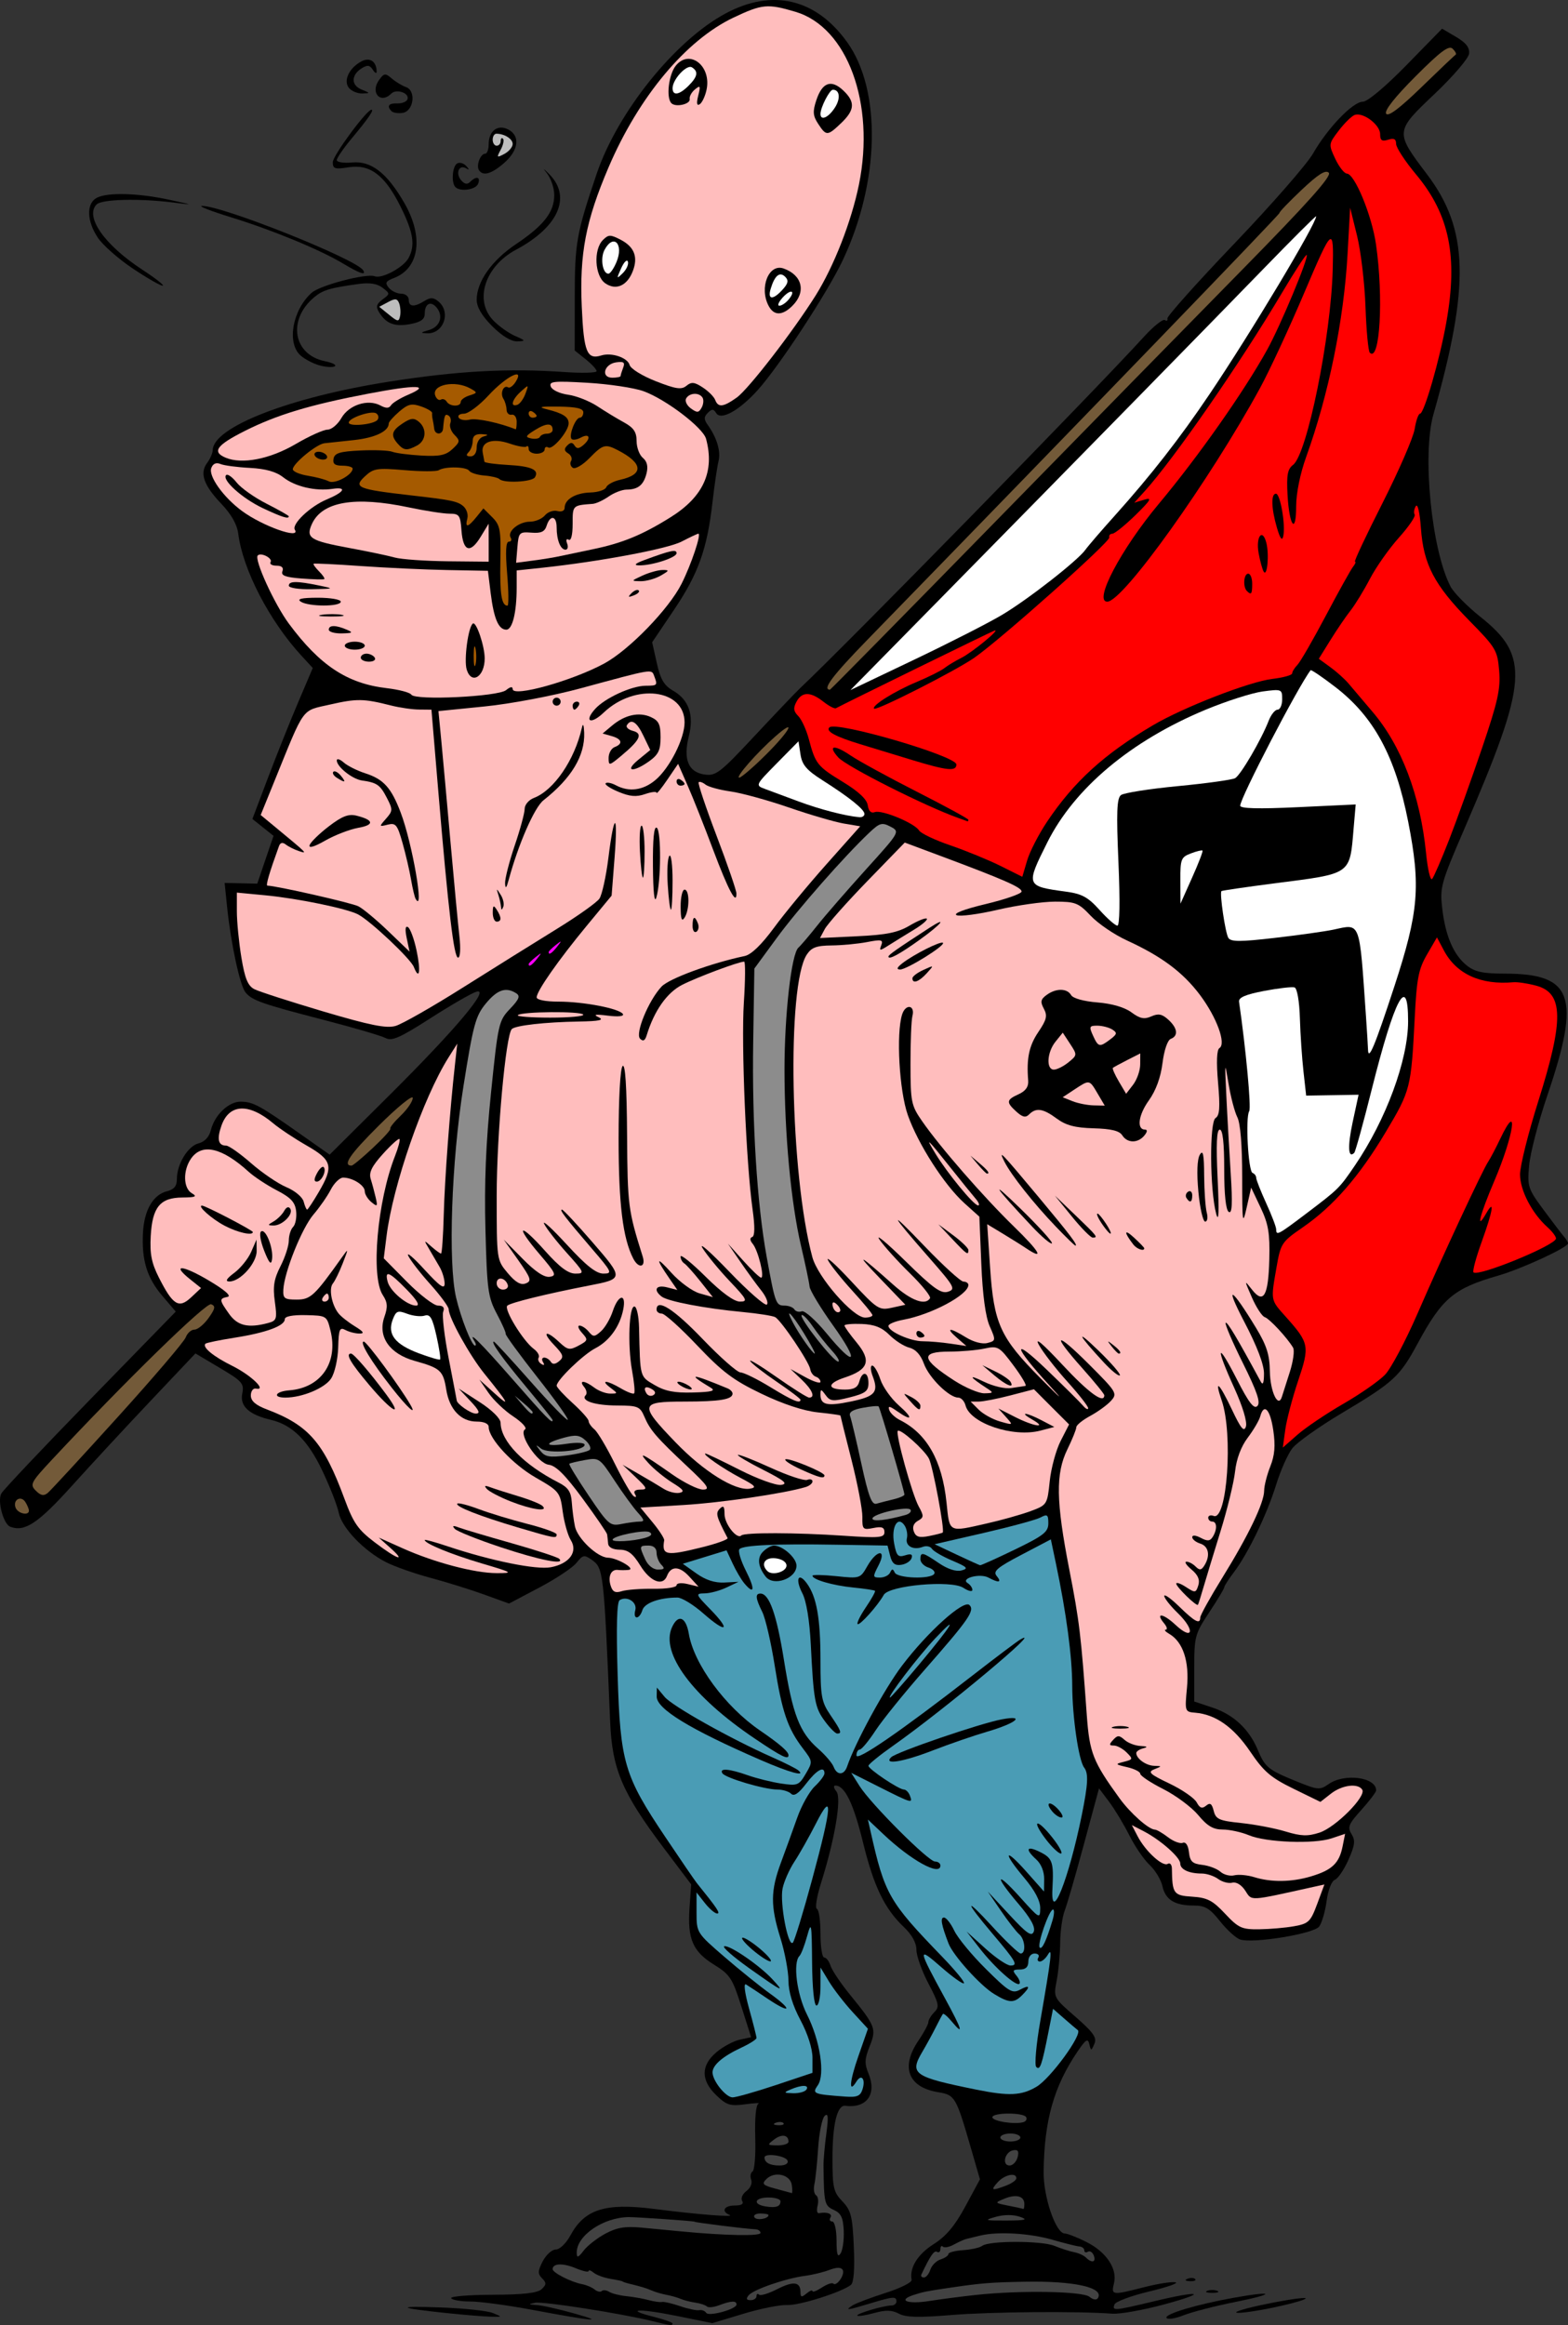 <?xml version="1.0" encoding="UTF-8" standalone="no"?>
<!-- Created with Inkscape (http://www.inkscape.org/) -->
<svg
    xmlns:inkscape="http://www.inkscape.org/namespaces/inkscape"
    xmlns:rdf="http://www.w3.org/1999/02/22-rdf-syntax-ns#"
    xmlns="http://www.w3.org/2000/svg"
    xmlns:cc="http://creativecommons.org/ns#"
    xmlns:dc="http://purl.org/dc/elements/1.1/"
    xmlns:sodipodi="http://sodipodi.sourceforge.net/DTD/sodipodi-0.dtd"
    id="svg20923"
    sodipodi:docname="_svgclean2.svg"
    viewBox="0 0 392.25 581.32"
    sodipodi:version="0.32"
    version="1.0"
    inkscape:version="0.48.3.1 r9886"
  >
  <rect x="0" y="0" width="392.25" height="581.32" fill="#333333" stroke="none"/>
  <sodipodi:namedview
      id="base"
      bordercolor="#666666"
      inkscape:pageshadow="2"
      inkscape:window-y="0"
      pagecolor="#ffffff"
      inkscape:window-height="645"
      inkscape:window-maximized="0"
      inkscape:zoom="0.86512141"
      inkscape:window-x="0"
      showgrid="false"
      borderopacity="1.0"
      inkscape:current-layer="svg20923"
      inkscape:cx="249.33411"
      inkscape:cy="-269.79388"
      inkscape:window-width="674"
      inkscape:pageopacity="0.0"
  />
  <g
      id="g63646"
      transform="translate(-49.62 -26.313)"
    >
    <path
        id="path20932"
        style="fill:#000000"
        inkscape:connector-curvature="0"
        d="m212.87 606.67c-7.63-1.89-27.42-5-29.4-4.61-1.8 0.36-1.74 0.44 0.4 0.58 1.38 0.08 5.65 1.04 9.5 2.13 7.95 2.24 4.88 1.96-10.92-0.99-6-1.12-12.84-2.03-15.19-2.03s-4.5-0.37-4.78-0.82 4.37-0.84 10.33-0.86c7.73-0.03 11.26-0.43 12.3-1.4 1.22-1.14 1.24-1.58 0.12-2.71-1.12-1.12-1.1-1.82 0.17-4.28 0.84-1.61 2.31-2.93 3.27-2.93 0.97 0 2.58-1.55 3.62-3.48 3.55-6.58 8.69-8.22 20.9-6.67 10.9 1.4 20.48 2.15 18.93 1.51-2.16-0.91-1.36-2.36 1.31-2.36 1.68 0 2.31-0.4 1.85-1.15-0.39-0.64 0.09-1.74 1.06-2.46 1-0.72 1.53-1.96 1.2-2.81-0.32-0.84-0.17-1.77 0.34-2.09 0.5-0.31 0.81-4.14 0.67-8.52-0.14-4.74 0.17-8.13 0.79-8.41 0.57-0.25-0.91-0.19-3.27 0.13-3.78 0.51-4.67 0.23-7.25-2.24-3.91-3.75-3.9-7.47 0.03-10.78 1.63-1.38 4.25-2.78 5.82-3.13l2.85-0.62-2.45-7.71c-2.23-7.02-2.84-7.96-6.84-10.43-5.31-3.29-6.66-6.43-6.12-14.18l0.41-5.89-6.87-9.11c-10.36-13.73-12.89-19.68-13.39-31.45-1.59-37.84-1.67-38.53-4.65-40.62-1.83-1.28-2.21-1.2-3.77 0.78-0.95 1.21-5.14 3.99-9.31 6.19l-7.58 4-6.29-2.28c-3.46-1.25-9.51-3.13-13.46-4.18-3.94-1.06-8.89-2.8-11-3.88-5.56-2.84-11.05-8.58-11.84-12.37-0.37-1.81-2.22-6.54-4.11-10.51-3.59-7.58-7.54-11.47-12.88-12.72-5.42-1.26-7.78-3.41-7.15-6.53 0.51-2.55 0.03-3.1-5.58-6.43l-6.134-3.64-11.135 11.77c-6.124 6.47-15.046 16.1-19.826 21.4-8.39 9.3-11.767 11.54-15.359 10.16-1.699-0.65-3.248-6.35-2.254-8.29 0.422-0.83 10.417-11.4 22.211-23.5l21.444-22-3.373-3.95c-3.833-4.49-5.196-8.94-4.829-15.8 0.3-5.61 2.545-9.48 5.999-10.34 1.8-0.46 2.487-1.3 2.487-3.07 0-3.72 2.755-8.24 5.432-8.91 1.507-0.38 2.637-1.59 3.057-3.27 0.94-3.81 4.44-7.16 7.44-7.15 3.1 0.02 4.75 0.91 14.64 7.87l7.64 5.38 14.97-14.88c16.71-16.61 25.45-27.03 21.68-25.84-1.23 0.39-6.41 3.39-11.5 6.65-7.57 4.86-9.6 5.75-11.16 4.91-1.05-0.56-7.94-2.58-15.31-4.49-15.64-4.05-18.04-4.89-19.71-6.9-1.4-1.68-3.66-12.15-4.61-21.3l-0.63-6.09 4.08 0.09 4.09 0.09 2.03-5.98 2.04-5.97-2.65-2.11-2.64-2.11 3.94-10.41c2.18-5.73 5.57-14.23 7.56-18.88l3.6-8.46-2.8-3.04c-8.05-8.73-14.72-21.6-15.84-30.54-0.29-2.31-1.75-4.87-4.26-7.5-4.4-4.61-5.452-7.65-3.51-10.21 0.74-0.98 1.37-2.43 1.39-3.2 0.13-5.76 19.31-13.2 44.03-17.09 17.19-2.7 29.84-3.4 43.75-2.43 4.54 0.32 8.25 0.23 8.25-0.21 0-0.43-1.23-1.77-2.74-2.97l-2.74-2.19 0.01-13.35c0.01-13.564 0.43-15.932 5.49-30.852 5.26-15.469 19.61-33.31 32.25-40.076 11.7-6.268 22.59-3.701 30.39 7.17 8.64 12.022 8.19 34.875-1.08 54.519-3.79 8.049-15.92 26.549-21.33 32.539-4.6 5.09-9.16 7.6-10.34 5.7-0.67-1.08-1.07-1.09-2.09-0.07-1.01 1.01-1.02 1.63-0.04 3 2.32 3.25 3.33 6.64 2.71 9.11-0.34 1.36-1.01 5.95-1.5 10.2-1.34 11.73-3.53 17.88-9.58 26.87l-5.52 8.19 1.17 5.22c0.91 4.07 1.81 5.59 4.06 6.88 3.97 2.28 5.28 6.09 3.94 11.41-1.44 5.75-0.14 8.95 3.91 9.55 2.86 0.42 3.87-0.36 12.53-9.63 5.18-5.54 10.3-10.91 11.37-11.92 12.25-11.56 73.58-74.21 86.05-87.9 2.37-2.6 4.72-4.48 5.22-4.17 0.5 0.3 0.79 0.14 0.64-0.38-0.16-0.51 7.36-8.917 16.69-18.676 9.34-9.758 18.22-19.923 19.75-22.587 3.63-6.356 9.96-12.949 12.45-12.949 1.16 0 5.61-3.723 10.9-9.13l8.93-9.131 3.5 2.057c2.49 1.465 3.43 2.672 3.25 4.193-0.14 1.177-4.03 5.715-8.67 10.107-9.88 9.353-9.89 9.429-1.87 20.025 10.44 13.783 10.81 27.679 1.61 60.101-2.83 9.99-0.46 33.81 4.28 42.97 0.79 1.53 4.13 4.93 7.42 7.55 12.5 9.95 12.05 15.94-3.96 53.09-5.89 13.65-6.15 14.59-5.51 20 0.82 6.88 2.87 11.57 6.21 14.2 1.95 1.53 4.06 1.97 9.41 1.97 17.08 0 19.08 5.7 10.67 30.43-2.24 6.56-4.29 14.44-4.56 17.5-0.48 5.29-0.3 5.85 3.56 11.07 2.24 3.02 4.54 6.04 5.11 6.71 0.58 0.66 1.05 1.44 1.05 1.73 0 1.03-11.68 6.41-17.55 8.09-11.01 3.16-13.95 5.64-20.05 16.92-4.51 8.34-5.96 9.67-19.09 17.5-5.6 3.34-11.12 7.26-12.25 8.7-1.14 1.44-2.97 5.56-4.08 9.15-2.28 7.38-7 17.16-10.57 21.88-1.33 1.75-2.41 3.45-2.41 3.77s-1.69 3.13-3.75 6.24c-3.58 5.4-3.75 6.04-3.75 13.98v8.32l4.59 1.53c5.25 1.75 9.14 5.39 11.3 10.56 1.82 4.37 2.61 5.01 9.75 7.9 5.29 2.15 5.78 2.19 7.97 0.66 3.96-2.78 11.89-1.74 11.89 1.56 0 0.43-1.66 2.63-3.69 4.88-3.2 3.54-3.53 4.34-2.47 6.04 1 1.6 0.87 2.76-0.76 6.43-1.09 2.46-2.62 4.72-3.41 5.02-0.82 0.32-1.7 2.58-2.06 5.31-0.35 2.62-1.19 5.5-1.87 6.39-1.38 1.8-16.47 4.27-19.74 3.23-1.05-0.34-3.32-2.39-5.04-4.56-2.57-3.24-3.75-3.94-6.61-3.94-4.75 0-7.07-1.45-7.82-4.87-0.35-1.58-1.78-3.95-3.18-5.26-1.4-1.3-3.68-4.62-5.06-7.37s-3.66-6.53-5.06-8.4l-2.55-3.39-3.76 13.89c-2.06 7.65-4.24 15.17-4.84 16.71-0.59 1.55-1.1 5.15-1.12 8-0.03 2.86-0.42 7.1-0.87 9.45-0.82 4.25-0.82 4.26 4.72 9.08 4.48 3.91 5.38 5.19 4.71 6.74-0.79 1.84-0.85 1.84-1.27 0.07-0.36-1.52-0.88-1.19-2.93 1.83-5.94 8.75-8.33 17.17-8.5 30.02-0.08 6.34 3.04 15.5 5.29 15.5 0.64 0 3.06 0.94 5.37 2.1 5.02 2.5 7.85 6.73 6.94 10.35-0.75 3.01-0.51 3.04 7.53 0.98 3.37-0.86 6.89-1.42 7.84-1.23 0.94 0.18-1.99 1.21-6.52 2.29s-8.45 2.54-8.72 3.24c-0.64 1.66-0.16 1.62 9.64-0.72 11.95-2.87 14.05-2.33 2.81 0.72-5.22 1.41-11.07 2.46-13 2.32-8.85-0.65-30.51-0.47-40.29 0.34-8.11 0.67-11.37 0.59-13.1-0.34-1.73-0.92-3.28-0.96-6.15-0.17-2.12 0.59-4.03 0.88-4.25 0.66-0.44-0.44 6.57-2.53 8.54-2.54 0.69 0 1.25-0.45 1.25-1 0-1.33-0.79-1.27-6.59 0.49-5.75 1.74-6.44 1.82-4.41 0.5 0.83-0.53 4.54-1.94 8.26-3.12 3.72-1.19 6.67-2.66 6.54-3.26-0.59-3.01 1.48-6.39 5.46-8.91 3.16-2 5.33-4.57 7.99-9.49l3.64-6.75-2.31-7.98c-3.66-12.64-3.94-13.12-8.12-13.8-7.53-1.22-9.47-6.26-4.96-12.9 1.38-2.02 2.5-4.12 2.5-4.66s0.67-1.65 1.49-2.47c1.32-1.32 1.15-2.14-1.5-7.17-1.64-3.13-2.99-6.9-2.99-8.4 0-1.73-1.12-3.77-3.09-5.64-4.91-4.67-7.57-10.19-10.3-21.33-2.37-9.66-4.54-14.11-6.89-14.11-0.53 0-0.42 0.66 0.26 1.47 1.36 1.64-0.37 11.91-3.88 23.03-1.04 3.3-1.49 6.15-1 6.33 0.5 0.19 0.9 3 0.9 6.25 0 3.26 0.42 5.92 0.93 5.92 0.52 0 1.23 0.93 1.59 2.07 0.37 1.14 2.56 4.41 4.89 7.26 6.4 7.86 6.64 8.5 4.88 12.89-1.26 3.16-1.3 4.33-0.26 6.84 2.11 5.11-0.48 8.7-5.79 8.01-2.06-0.27-3.24 4.55-3.24 13.19 0 7.29 0.26 8.4 2.48 10.71 2.16 2.26 2.52 3.68 2.86 11.3 0.25 5.64-0.01 9.02-0.73 9.59-2.33 1.83-12.95 5.18-15.96 5.03-1.73-0.09-6.65 0.89-10.93 2.18l-7.77 2.35-9.03-1.83c-9.41-1.9-13.34-1.69-5.46 0.29 2.5 0.63 4.54 1.37 4.54 1.63 0 0.59-0.51 0.53-5-0.59z"
    />
    <path
        id="path21326"
        style="fill:#424242"
        inkscape:connector-curvature="0"
        d="m233.87 602.5c0-1-1.35-0.95-4.33 0.18-1.36 0.52-2.75 0.66-3.09 0.31-0.35-0.34-1.63-0.77-2.85-0.95-1.23-0.17-2.9-0.6-3.73-0.95-0.82-0.35-2.4-0.8-3.5-1s-2.67-0.65-3.5-1c-1.57-0.67-2.82-1.06-5.75-1.77-0.96-0.23-1.75-0.49-1.75-0.58 0-0.08-1.34-0.37-2.97-0.64-1.64-0.26-3.55-0.96-4.25-1.54-0.71-0.58-1.28-0.77-1.28-0.42s-1.46 0.03-3.25-0.72c-3.21-1.33-5.75-1.22-5.75 0.25 0 0.89 4.66 3.25 7.42 3.76 1.06 0.2 2.45 0.8 3.09 1.33 0.65 0.53 1.44 0.7 1.77 0.38 0.32-0.33 1.16-0.24 1.86 0.19 0.7 0.44 2.64 0.93 4.32 1.09 1.67 0.17 4.17 0.61 5.54 0.98 1.38 0.37 2.89 0.59 3.37 0.47 0.47-0.11 2.5 0.36 4.5 1.04 2 0.69 4.16 1.14 4.81 1.01 0.64-0.12 1.42 0.17 1.72 0.66 0.62 1.01 7.6-0.9 7.6-2.08z"
    />
    <path
        id="path21324"
        style="fill:#424242"
        inkscape:connector-curvature="0"
        d="m293.78 600.11c11.05-1.2 26.7-0.93 28.39 0.47 0.89 0.74 1.76 0.87 2.1 0.33 1.64-2.66-5.92-4.34-18.4-4.1-8.41 0.16-10.73 0.34-18.5 1.48-6.08 0.9-6.82 1.05-9.26 1.85-4.05 1.34-1.44 2.34 3.89 1.5 2.85-0.45 8.15-1.14 11.78-1.53z"
    />
    <path
        id="path21322"
        style="fill:#424242"
        inkscape:connector-curvature="0"
        d="m238.87 600.42c0-0.55 0.28-0.72 0.63-0.38 0.34 0.34 2.38-0.27 4.53-1.37 4.09-2.09 5.84-1.86 5.84 0.76 0 1.28 0.28 1.33 1.5 0.32 0.83-0.69 1.5-0.96 1.5-0.6 0 0.35 1.05-0.04 2.33-0.88s2.57-1.29 2.86-1c0.85 0.85 3.04-2.34 2.36-3.44-0.41-0.67-1.52-0.66-3.33 0.03-1.5 0.57-4.21 1.23-6.04 1.47-4.78 0.61-12.93 3.42-14.13 4.85-0.73 0.88-0.59 1.24 0.47 1.24 0.81 0 1.48-0.45 1.48-1z"
    />
    <path
        id="path21320"
        style="fill:#424242"
        inkscape:connector-curvature="0"
        d="m282.35 593.8c0.35-1.07 1.5-2.23 2.57-2.57s1.95-0.94 1.95-1.34c0-0.41 1.67-0.84 3.7-0.98 2.04-0.14 4.18-0.62 4.75-1.07 1.7-1.32 14.84-1.32 18.08 0 1.63 0.67 3.86 1.38 4.95 1.59s2.42 0.81 2.95 1.35c1.47 1.46 2.58 1.16 1.94-0.53-0.32-0.82-0.98-1.24-1.47-0.94-0.5 0.31-0.9 0.15-0.9-0.34s-0.56-0.93-1.25-0.98-3.72-0.81-6.75-1.68c-5.69-1.64-13.65-2.1-18-1.05-1.37 0.33-2.95 0.71-3.5 0.85-0.55 0.13-1.95 0.76-3.12 1.4-1.16 0.64-2.4 0.88-2.75 0.54-0.34-0.35-0.63-0.08-0.63 0.59s-0.38 0.99-0.85 0.7c-0.72-0.44-1.67 0.94-3.91 5.66-0.2 0.41 0.09 0.75 0.63 0.75 0.55 0 1.27-0.88 1.61-1.95z"
    />
    <path
        id="path21318"
        style="fill:#424242"
        inkscape:connector-curvature="0"
        d="m201.08 584.78c2.85-1.53 4.94-1.88 9-1.5 2.91 0.28 7.54 0.71 10.29 0.98 10.73 1.02 19.5 1.18 19.5 0.35 0-0.47-0.56-0.88-1.25-0.91-2.37-0.1-15.25-1.7-15.25-1.9 0-0.16-14.66-1.18-16.5-1.15-6.4 0.09-13.03 4.65-12.98 8.93 0.02 1.35 0.36 1.24 1.75-0.57 0.95-1.24 3.4-3.14 5.44-4.23z"
    />
    <path
        id="path21316"
        style="fill:#424242"
        inkscape:connector-curvature="0"
        d="m260.69 584.08c-0.15-3.3-0.67-4.4-2.5-5.23-2.32-1.06-2.46-1.66-2.56-11.1-0.02-1.38 0.3-4.98 0.71-8 0.56-4.18 0.45-5.23-0.43-4.39-0.64 0.61-1.37 4.21-1.62 8s-0.67 7.87-0.94 9.08c-0.27 1.2-0.08 2.44 0.42 2.75s0.67 1.48 0.38 2.6-0.14 1.97 0.34 1.88c2.05-0.37 3.46 0.15 2.88 1.08-0.34 0.55-0.14 1 0.44 1 0.6 0 1.07 2.08 1.08 4.75 0.01 3.48 0.28 4.35 1 3.25 0.54-0.83 0.9-3.38 0.8-5.67z"
    />
    <path
        id="path21314"
        style="fill:#424242"
        inkscape:connector-curvature="0"
        d="m241.87 580.14c0-0.21-0.93-0.39-2.06-0.39s-1.79 0.43-1.47 0.95c0.54 0.87 3.53 0.39 3.53-0.56z"
    />
    <path
        id="path21312"
        style="fill:#424242"
        inkscape:connector-curvature="0"
        d="m304.71 580.56c-1.63-0.56-3.95-0.55-6 0.03-3.02 0.85-2.77 0.94 2.66 0.92 4.93-0.03 5.53-0.2 3.34-0.95z"
    />
    <path
        id="path21310"
        style="fill:#424242"
        inkscape:connector-curvature="0"
        d="m244.87 576.69c0-0.52-1.35-0.94-3-0.94-3.49 0-4.06 1.69-0.75 2.23 2.61 0.43 3.75 0.04 3.75-1.29z"
    />
    <path
        id="path21308"
        style="fill:#424242"
        inkscape:connector-curvature="0"
        d="m305.87 577.36c0-1.98-2.08-2.52-5-1.31-2.48 1.03-2.48 1.04 1 1.74 1.93 0.38 3.61 0.75 3.75 0.83 0.14 0.07 0.25-0.5 0.25-1.26z"
    />
    <path
        id="path21306"
        style="fill:#424242"
        inkscape:connector-curvature="0"
        d="m247.69 572.59c-0.39-2.6-4.31-3.49-6.36-1.44-1.22 1.21-0.89 1.55 2.31 2.4 2.05 0.55 3.87 1.04 4.05 1.1 0.18 0.05 0.18-0.87 0-2.06z"
    />
    <path
        id="path21304"
        style="fill:#424242"
        inkscape:connector-curvature="0"
        d="m301.31 572.77c1.41-0.53 2.56-1.36 2.56-1.83 0-1.53-2.94-0.91-4.65 0.98-1.89 2.08-1.53 2.23 2.09 0.85z"
    />
    <path
        id="path21302"
        style="fill:#424242"
        inkscape:connector-curvature="0"
        d="m246.64 566.55c-0.42-1.25-5.77-2.01-5.77-0.81 0 1.29 1.34 2.01 3.75 2.01 1.44 0 2.26-0.49 2.02-1.2z"
    />
    <path
        id="path21300"
        style="fill:#424242"
        inkscape:connector-curvature="0"
        d="m304.18 565.69c0.4-1.53 0.11-1.98-1.13-1.74-2.09 0.4-2.87 3.8-0.87 3.8 0.8 0 1.7-0.93 2-2.06z"
    />
    <path
        id="path21298"
        style="fill:#424242"
        inkscape:connector-curvature="0"
        d="m246.87 561.81c0-1.75-1.69-2.01-3.6-0.56-1.8 1.36-1.75 1.44 0.85 1.47 1.51 0.01 2.75-0.39 2.75-0.91z"
    />
    <path
        id="path21296"
        style="fill:#424242"
        inkscape:connector-curvature="0"
        d="m304.87 560.75c0-0.55-1.12-1-2.5-1-1.37 0-2.5 0.45-2.5 1s1.13 1 2.5 1c1.38 0 2.5-0.45 2.5-1z"
    />
    <path
        id="path21294"
        style="fill:#424242"
        inkscape:connector-curvature="0"
        d="m245.6 557.14c-0.33-0.33-1.19-0.36-1.92-0.07-0.79 0.31-0.56 0.55 0.61 0.6 1.05 0.04 1.64-0.19 1.31-0.53z"
    />
    <path
        id="path21292"
        style="fill:#424242"
        inkscape:connector-curvature="0"
        d="m306.31 555.64c-0.74-1.19-8.44-1.15-8.44 0.05 0 0.98 5.61 1.87 7.75 1.22 0.68-0.2 0.99-0.77 0.69-1.27z"
    />
    <path
        id="path21290"
        style="fill:#4a9cb5"
        inkscape:connector-curvature="0"
        d="m243.62 547.67 9.25-3.09v-3.77c0-2.28-1.19-6.01-3-9.4-1.97-3.7-3-7.08-3.01-9.89-0.01-2.35-0.91-7.12-2-10.61-2.53-8.07-2.5-11.83 0.14-18.94 1.17-3.15 3-8.2 4.07-11.22 1.07-3.03 3.04-6.53 4.37-7.79 1.34-1.26 2.43-2.72 2.43-3.25 0-1.97-1.98-0.85-4.6 2.58-1.88 2.47-3.02 3.23-3.75 2.5-0.58-0.57-2.13-1.04-3.44-1.04-3.23 0-13.03-2.9-13.75-4.07-0.83-1.34 1.68-1.15 6.33 0.49 2.23 0.79 5.99 1.72 8.38 2.08 4.07 0.6 4.44 0.46 6.14-2.43 1.78-3.03 1.77-3.1-0.72-6.37-3.8-4.98-5.22-9.16-7.04-20.7-0.92-5.78-2.31-11.81-3.11-13.41-1.69-3.4-1.81-4.59-0.46-4.59 2.21 0 4.05 5.19 5.89 16.66 2.18 13.62 3.9 18.05 8.56 22.14 1.77 1.55 3.5 3.58 3.86 4.51 0.84 2.19 2.61 2.16 3.37-0.06 2-5.94 9.4-19.52 13.75-25.24 6.44-8.49 15.44-16.56 16.86-15.14 1.38 1.38-0.16 3.6-11.25 16.23-5.03 5.72-10.54 12.54-12.25 15.15s-3.48 4.75-3.94 4.75c-0.45 0-0.83 0.66-0.83 1.47 0 1.58 11.13-6.08 29-19.96 5.78-4.49 11.18-8.55 12-9.03 6.47-3.74-19 17.52-31.82 26.56-3.4 2.39-6.18 4.65-6.18 5.02 0 0.84 7.62 5.94 8.87 5.94 0.51 0 1.18 0.67 1.49 1.5 0.79 2.05 0.56 1.99-7.54-2.09l-7.13-3.59 2.1 3.32c2.87 4.53 17.21 18.86 18.87 18.86 0.74 0 1.34 0.45 1.34 1 0 2.76-7.34-1.28-14.32-7.89l-3.82-3.61 0.68 3c3.52 15.68 4.57 17.51 17.83 31.22 3.31 3.42 5.8 6.45 5.52 6.72-0.27 0.27-2.84-1.56-5.71-4.07-5.96-5.21-5.9-4.76 1.07 8.02 4.18 7.68 4.66 9.28 1.69 5.72-1.09-1.32-2.13-2.22-2.31-2-0.18 0.21-1 1.74-1.82 3.39-0.83 1.65-2.33 4.39-3.33 6.08-3.27 5.53-2.21 6.26 13.52 9.45 8.16 1.65 11.29 1.5 15.04-0.72 3.5-2.06 11.6-13.16 10.33-14.16-0.48-0.37-2.07-1.73-3.53-3.01l-2.66-2.32-1.16 5.84c-1.65 8.34-2.11 9.65-3.05 8.69-0.45-0.47-0.01-5.58 1-11.35 2.8-16.11 3.11-18.79 1.94-16.75-0.56 0.96-1.46 1.75-2.02 1.75-0.55 0-0.73-0.45-0.39-1s-0.08-1-0.94-1c-0.89 0-1.56 0.85-1.56 2 0 1.37-0.67 2-2.12 2-1.79 0-1.92 0.24-0.86 1.52 0.7 0.84 1.03 1.76 0.75 2.04-0.77 0.78-6.25-4.1-9.95-8.87l-3.26-4.19 4.7 4.25c2.58 2.34 5.41 4.25 6.28 4.25 1.97 0 1.43-0.95-4.54-8-7.02-8.29-7.03-9.41-0.01-1.75 3.4 3.71 6.6 6.75 7.1 6.75 1.38 0 1.09-3.61-0.39-4.83-0.71-0.6-2.77-3.24-4.57-5.88l-3.27-4.79 5.43 5.84c4.36 4.71 5.55 5.52 6.07 4.17 0.44-1.14-0.81-3.39-3.86-6.96-6.1-7.14-5.68-8.44 0.5-1.55 4.8 5.34 4.94 5.42 4.97 2.68 0.02-1.87-1.33-4.43-3.97-7.57-5.46-6.47-5.05-7.84 0.48-1.61l4.44 5 0.04-3.1c0.03-1.86-0.75-3.81-1.96-4.9-2.93-2.66-2.44-3.57 1-1.85 3.04 1.52 3.38 2.55 3.03 9.1-0.51 9.18 4.07-2.28 7.34-18.36 1.57-7.76 1.71-10.44 0.59-11.89-1.37-1.78-2.96-12.66-2.98-20.44-0.02-7.32-1.46-18.11-4.08-30.58l-1.27-6.03-7.36 3.86c-6.06 3.17-7.16 4.11-6.2 5.28 1.38 1.65 0.56 1.82-2.06 0.41-2.13-1.14-7.11 0.2-5.18 1.39 0.64 0.4 1.17 1.16 1.17 1.69s-1.02 0.3-2.26-0.52c-3.04-1.99-18.57-0.61-19.91 1.77-1.51 2.71-6.06 7.77-6.54 7.29-0.26-0.26 0.69-2.16 2.1-4.24 1.41-2.07 2.42-3.91 2.25-4.07-0.17-0.17-2.61-0.54-5.43-0.82-5.11-0.51-10.21-1.98-10.21-2.95 0-0.28 2.69-0.23 5.97 0.11 5.89 0.62 5.99 0.59 7.75-2.51 2.4-4.21 4.96-4.35 2.78-0.14-1.47 2.83-1.44 3 0.39 3 1.07 0 2.21-0.56 2.53-1.25 0.46-1 0.7-1 1.16 0 0.68 1.45 9.01 1.72 9.88 0.32 0.31-0.51-0.34-1.22-1.44-1.57-1.11-0.35-2.02-1.28-2.02-2.07 0-1.93 0.53-1.82 4.62 0.96 2.21 1.5 4.31 2.18 5.66 1.83 1.82-0.48 1.47-0.85-2.29-2.45-2.44-1.03-4.74-2.37-5.11-2.97s-1.4-0.82-2.28-0.48c-2.36 0.91-4.44-0.21-3.98-2.14 0.23-0.92-0.03-2.35-0.56-3.17-1.69-2.6-3.41 0.32-2.63 4.46 0.58 3.09 0.98 3.53 2.74 2.97 1.48-0.47 1.94-0.27 1.62 0.7-0.24 0.75-1.41 1.5-2.58 1.67-1.59 0.24-2.3-0.34-2.78-2.25l-0.65-2.56-12.64-0.21c-15.35-0.26-23.39 0.1-24.4 1.09-0.42 0.41 0.31 2.85 1.61 5.43 2.36 4.65 2.13 6.18-0.45 3.07-0.73-0.89-2.03-3.09-2.87-4.9l-1.53-3.29-5.47 1.68-5.47 1.68 3.42 2.43c2.28 1.63 4.59 2.38 6.97 2.26l3.55-0.18-3 1.42c-1.65 0.79-4.1 1.45-5.45 1.47-2.37 0.05-2.33 0.18 1.43 4.03 5.21 5.33 3.99 6.06-1.73 1.03-2.5-2.21-5.44-4.01-6.53-4.01-4.46 0-8.19 1.33-8.76 3.12-0.77 2.44-2.42 2.46-1.78 0.02 0.52-2-2.06-3.64-3.91-2.5-0.71 0.44-0.88 6.58-0.51 18.76 0.66 21.83 1.64 25.16 11.93 40.47 3.83 5.71 7.37 10.88 7.87 11.5 5.13 6.35 5.98 7.63 5.1 7.63-0.56 0-1.95-1.19-3.09-2.64l-2.07-2.63v5.04c0 5 0.07 5.11 6.91 11.01 3.8 3.28 8.98 7.45 11.5 9.26 5.75 4.13 5.24 5.21-0.6 1.28-2.37-1.6-4.81-3.21-5.42-3.58-0.66-0.41-0.36 1.99 0.75 6.02 1.03 3.68 1.86 6.99 1.86 7.35s-1.69 1.44-3.75 2.4c-4.67 2.17-7.25 4.38-7.25 6.21 0 2.1 3.29 6.21 5 6.25 0.82 0.01 5.66-1.36 10.75-3.05z"
    />
    <path
        id="path21288"
        style="fill:#000000"
        inkscape:connector-curvature="0"
        d="m298.31 524.87c-3.47-2.11-10.24-9.61-11.4-12.62-1.81-4.69-2.13-6.5-1.15-6.5 0.56 0 1.72 1.48 2.58 3.29 0.86 1.82 4.43 6.14 7.93 9.6 5.67 5.63 6.59 6.19 8.48 5.17 2.51-1.34 2.73-0.81 0.55 1.37-2.03 2.03-3.25 1.97-6.99-0.31z"
    />
    <path
        id="path21286"
        style="fill:#000000"
        inkscape:connector-curvature="0"
        d="m237.08 518.45c-4.01-2.85-6.84-5.32-6.29-5.51 1.26-0.42 8.75 4.7 12.01 8.2 3.31 3.56 2.69 3.27-5.72-2.69z"
    />
    <path
        id="path21284"
        style="fill:#000000"
        inkscape:connector-curvature="0"
        d="m237.83 513.79c-1.9-1.63-2.99-2.98-2.42-3s2.59 1.29 4.5 2.92c1.9 1.63 2.99 2.98 2.42 3s-2.59-1.29-4.5-2.92z"
    />
    <path
        id="path21282"
        style="fill:#000000"
        inkscape:connector-curvature="0"
        d="m311.28 486.22c-3.78-4.96-2.35-5.44 1.55-0.52 1.77 2.23 2.74 4.05 2.18 4.05-0.57 0-2.25-1.59-3.73-3.53z"
    />
    <path
        id="path21280"
        style="fill:#000000"
        inkscape:connector-curvature="0"
        d="m312.85 479.22c-1.93-2.32-0.55-2.76 1.52-0.48 0.99 1.11 1.35 2.01 0.78 2.01s-1.6-0.69-2.3-1.53z"
    />
    <path
        id="path21278"
        style="fill:#000000"
        inkscape:connector-curvature="0"
        d="m239.87 466.35c-17.7-7.69-26.01-12.77-25.97-15.86l0.04-2.24 1.94 2.33c1.93 2.32 16.53 10.5 26.99 15.13 3.03 1.34 5.93 2.8 6.45 3.24 2.03 1.71-2.25 0.54-9.45-2.6z"
    />
    <path
        id="path21276"
        style="fill:#000000"
        inkscape:connector-curvature="0"
        d="m272.54 465.68c1.3-1.3 22.28-8.48 27.73-9.49 6.03-1.12 3.6 0.95-3.6 3.06-3.46 1.01-9.57 3.12-13.57 4.67-7.52 2.92-12.56 3.76-10.56 1.76z"
    />
    <path
        id="path21274"
        style="fill:#000000"
        inkscape:connector-curvature="0"
        d="m238.38 460.97c-15.53-10.47-23.6-21.33-20.65-27.8 1.54-3.38 3.49-2.61 4.21 1.66 1.29 7.59 9.1 18.2 17.79 24.15 4.97 3.4 7.14 5.28 7.14 6.2 0 1.21-1.74 0.35-8.49-4.21z"
    />
    <path
        id="path21272"
        style="fill:#000000"
        inkscape:connector-curvature="0"
        d="m255.99 456.69c-2.51-3.39-2.83-5.1-3.54-19.16-0.31-6.11-1.1-10.89-2.11-12.85-1.85-3.57-1.02-5.4 1.12-2.48 2.45 3.36 3.4 8.69 3.41 19.16 0 9.13 0.24 10.47 2.5 13.79 2.71 3.99 2.93 4.6 1.69 4.6-0.45 0-1.83-1.38-3.07-3.06z"
    />
    <path
        id="path21270"
        style="fill:#000000"
        inkscape:connector-curvature="0"
        d="m241.15 420.5c-1.93-2.49-2.17-4.72-0.66-6.22 0.84-0.84 2.07-1.53 2.73-1.53 2.19 0 5.65 3.08 5.65 5.02 0 3.24-5.75 5.28-7.72 2.73z"
    />
    <path
        id="path21268"
        style="fill:#ffffff"
        inkscape:connector-curvature="0"
        d="m246.37 417.75c0-0.89-1.11-1.63-2.75-1.82-2.66-0.3-3.78 1.45-2.04 3.19 1.22 1.23 4.79 0.2 4.79-1.37z"
    />
    <path
        id="path21266"
        style="fill:#4a9cb5"
        inkscape:connector-curvature="0"
        d="m265.39 548.69c0.81-2.55-0.28-3.94-1.52-1.94-1.99 3.22-1.75 0.03 0.49-6.37l2.38-6.82-3.81-4.15c-2.1-2.29-4.77-5.74-5.93-7.66l-2.12-3.5-0.01 4.75c0 2.61-0.45 4.75-1 4.75-0.6 0-1.04-4.32-1.1-10.75-0.09-9.95-0.18-10.44-1.25-6.57-0.63 2.3-1.49 4.51-1.9 4.92-1.69 1.65-0.67 9.61 1.86 14.62 3.29 6.49 4.6 15.03 2.72 17.72-1.48 2.11-1.16 2.24 6.85 2.83 2.98 0.22 3.8-0.13 4.34-1.83z"
    />
    <path
        id="path21264"
        style="fill:#4a9cb5"
        inkscape:connector-curvature="0"
        d="m251.37 548.75c0.74-1.2-1.22-1.2-4 0-1.78 0.77-1.71 0.87 0.69 0.93 1.48 0.04 2.97-0.38 3.31-0.93z"
    />
    <path
        id="path21262"
        style="fill:#4a9cb5"
        inkscape:connector-curvature="0"
        d="m312.9 506.5c0.46-1.51 0.52-2.75 0.14-2.75-0.95 0-4.03 8.8-3.32 9.51 0.58 0.58 1.66-1.72 3.18-6.76z"
    />
    <path
        id="path21260"
        style="fill:#4a9cb5"
        inkscape:connector-curvature="0"
        d="m252.79 496.22c4.99-18.39 5.27-22.5 0.94-13.97-1.68 3.3-4.09 7.57-5.36 9.5-1.27 1.92-2.61 4.95-2.98 6.73-0.74 3.59 1.38 14.79 2.57 13.55 0.41-0.43 2.59-7.54 4.83-15.81z"
    />
    <path
        id="path21258"
        style="fill:#ffbdbd"
        inkscape:connector-curvature="0"
        d="m373.34 507.93c3.64-0.65 4.13-1.12 5.79-5.58l1.8-4.86-2.78 0.61c-16.35 3.62-15.29 3.56-17.02 0.92-0.94-1.44-2.26-2.24-3.25-1.98-0.92 0.24-2.5-0.18-3.53-0.93-1.02-0.75-2.86-1.36-4.09-1.36-3.21 0-5.39-1.02-5.39-2.52 0-1.53-4.97-5.9-9.17-8.07l-2.94-1.52 1.46 2.81c1.94 3.72 6.25 7.67 7.52 6.88 0.55-0.34 1.02 0.17 1.04 1.15 0.09 6.33 0.4 6.76 5.09 7.06 3.77 0.24 5.11 0.94 8.21 4.25 3.35 3.57 4.18 3.95 8.5 3.9 2.64-0.03 6.58-0.37 8.76-0.76z"
    />
    <path
        id="path21256"
        style="fill:#ffbdbd"
        inkscape:connector-curvature="0"
        d="m377.62 495.45c5.21-1.56 7.01-3.27 7.85-7.43l0.64-3.2-3.37 1.13c-4.41 1.48-16.38 1.03-20.7-0.78-1.88-0.78-4.82-1.42-6.55-1.42-2.37 0-3.85-0.87-6.12-3.61-1.65-1.98-5.59-4.91-8.75-6.51s-5.75-3.32-5.75-3.82c0-0.49-1.46-1.24-3.25-1.65-3.07-0.71-3.11-0.78-0.84-1.35 2.28-0.58 2.31-0.7 0.68-2.33-0.95-0.95-2.39-1.73-3.2-1.73-1.21 0-1.24-0.25-0.18-1.41 1.11-1.21 1.51-1.21 2.87 0 0.87 0.78 2.67 1.46 4 1.52 1.7 0.09 1.9 0.26 0.67 0.58-0.96 0.25-1.75 0.78-1.75 1.18 0 1.39 2.42 3.13 4.45 3.2s2.03 0.08 0.05 0.87c-1.7 0.68-1.14 1.21 3.79 3.56 3.18 1.52 6.25 3.64 6.82 4.7 0.78 1.45 1.35 1.66 2.35 0.84 1.01-0.84 1.45-0.54 1.91 1.29 0.53 2.1 1.35 2.47 6.87 3.04 3.44 0.36 8.44 1.31 11.1 2.12 3.9 1.18 5.54 1.24 8.5 0.28 4-1.3 11.73-9.05 10.69-10.73-1.06-1.7-5.07-1.19-7.86 1.01l-2.61 2.04-6.75-3.3c-5.67-2.77-7.41-4.26-10.82-9.3-4.12-6.08-8.65-9.28-13.75-9.7-2.59-0.22-2.62-0.3-2.05-6.31 0.61-6.54-1-11.4-4.44-13.4-0.96-0.56-1.36-1.03-0.88-1.05s0.31-0.72-0.39-1.56c-2.34-2.81-0.28-2.56 2.83 0.35 4.39 4.1 4.97 1.33 0.61-2.9-1.88-1.82-3.42-3.77-3.42-4.32s1.71 0.66 3.79 2.7c3.88 3.79 5.21 4.47 5.21 2.69 0-0.56 2.48-5.02 5.5-9.91 6.56-10.59 10.48-18.75 10.49-21.81 0.01-1.23 0.7-3.94 1.53-6.04 1.12-2.8 1.32-5.19 0.75-9.06-0.77-5.26-2.33-6.9-3.27-3.45-0.27 1.01-1.68 3.4-3.12 5.31-1.67 2.21-2.82 5.28-3.17 8.47-0.31 2.75-1.95 9.5-3.66 15-1.7 5.5-3.62 11.8-4.26 14s-1.25 4.14-1.36 4.3c-0.33 0.5-5.43-4.46-5.43-5.28 0-0.41 1.1-0.03 2.44 0.85 2.29 1.5 2.48 1.47 3.08-0.42 0.44-1.4-0.07-2.59-1.69-3.95-1.28-1.06-1.86-1.95-1.28-1.97s1.61 0.53 2.29 1.21c0.99 0.99 1.44 0.94 2.19-0.25 1.54-2.45 1.1-4.82-1.03-5.49-1.1-0.35-2-1.07-2-1.6 0-0.57 0.87-0.5 2.13 0.17 1.66 0.88 2.31 0.84 2.98-0.22 1.17-1.84 1.11-3.85-0.11-3.85-0.55 0-1-0.44-1-0.97s0.62-0.73 1.37-0.44c3.36 1.29 4.88-20.5 2.01-28.84-1.95-5.67-0.65-4.5 2.58 2.32 2.22 4.7 3 5.64 3.47 4.16 0.36-1.14-0.81-5.01-2.91-9.63-4.77-10.47-4.37-11.96 0.61-2.23 3.01 5.91 4.31 7.59 5.16 6.74 0.86-0.86-0.05-3.55-3.62-10.74-2.63-5.28-4.56-9.81-4.31-10.06 0.38-0.38 2.87 3.78 8.77 14.69 0.55 1.01 0.81 0.36 0.82-2 0.01-2.28-1.73-6.83-4.96-13-5.04-9.62-3.23-8.65 2.98 1.59 2.65 4.38 3.39 6.71 3.45 10.85 0.08 5.07 2.09 9.33 3.01 6.36 0.22-0.72 1.11-3.49 1.97-6.17s1.23-5.43 0.83-6.11c-1.48-2.49-5.89-7.24-7.1-7.64-0.68-0.23-2.12-2.44-3.2-4.9-1.94-4.45-1.94-4.46 0.01-1.98 2.9 3.71 4.11 1.6 4.34-7.59 0.16-6.52-0.22-8.79-2.17-12.91l-2.37-5-1.12 4.97c-1.03 4.57-1.12 3.97-1.12-7.6 0-7.91-0.45-13.46-1.22-14.97-0.67-1.32-1.66-5.1-2.2-8.4-0.94-5.73-0.97-5.6-0.55 3 0.23 4.95 0.73 13.68 1.09 19.39 0.49 7.67 0.36 10.21-0.48 9.69-0.73-0.45-1.14-4.28-1.14-10.64 0-6.62-0.37-9.94-1.11-9.94-0.78 0-0.94 3.59-0.54 12.25 0.4 8.49 0.29 11.18-0.37 8.75-1.58-5.92-1.69-22.92-0.15-23.89 1.03-0.64 1.17-2.66 0.63-8.84-0.45-5.19-0.33-8.23 0.34-8.65 1.75-1.08-0.67-7.69-4.85-13.27-4.26-5.68-9.62-9.68-18.29-13.65-3.14-1.44-7.22-4.21-9.05-6.16-3.06-3.24-3.83-3.54-8.94-3.54-3.07 0-9.52 0.91-14.32 2.03s-9.43 1.73-10.29 1.36c-0.95-0.41 1.88-1.5 7.25-2.78 4.85-1.16 8.9-2.56 8.99-3.11 0.17-1.01-4.34-2.99-20.51-9.02l-8.71-3.25-9.4 9.68c-5.17 5.33-9.93 10.7-10.6 11.94l-1.2 2.25 9.32-0.45c7.31-0.34 10.15-0.92 13.11-2.67 2.08-1.23 4.01-2 4.29-1.72s-1.2 1.55-3.3 2.81c-2.09 1.27-4.9 3.01-6.25 3.86-2.23 1.42-2.4 1.42-1.84-0.03 0.53-1.38 0.04-1.49-3.55-0.79-2.29 0.44-6.29 0.82-8.89 0.84-3.77 0.04-5.02 0.5-6.2 2.3-5.05 7.71-4.17 54.99 1.4 75.64 1.35 5.01 10.16 15.11 13.18 15.11 1.02 0 1.85-0.28 1.85-0.61 0-0.34-2.26-3.08-5.02-6.1s-5.5-6.46-6.1-7.64c-0.59-1.18 2.01 1.17 5.78 5.23 6.56 7.07 7 7.35 10.22 6.65l3.36-0.74-6.37-6.62c-6.41-6.66-5.39-6.17 3.36 1.62 4.44 3.96 8 5.27 9.17 3.38 0.28-0.46-1.98-3.27-5.02-6.25-3.05-2.98-6.47-6.77-7.61-8.42s1.77 0.76 6.46 5.35c6.97 6.84 8.92 8.24 10.67 7.68 1.98-0.63 1.63-1.27-4.59-8.36-10.09-11.5-10.59-12.75-1.17-2.92 4.62 4.81 8.95 8.75 9.63 8.75s1.23 0.38 1.23 0.84c0 2.46-9.25 7.4-16.25 8.69-2.06 0.38-3.75 1.08-3.75 1.55 0 1.4 5.53 3.86 8.64 3.84 1.57 0 4.66 0.26 6.86 0.59l4 0.59-2.36-2.05c-2.99-2.6-1.83-2.64 2.29-0.09 1.88 1.15 4.06 1.72 5.34 1.39 2.11-0.55 2.12-0.67 0.56-4.21-1.04-2.37-1.77-7.77-2.09-15.51l-0.49-11.87-3.78-3.4c-5-4.53-11.53-14.69-14.11-21.97-2.15-6.09-2.96-20.41-1.43-25.2 0.88-2.73 3.3-2.34 2.57 0.41-0.27 1.05-0.49 6.45-0.48 12.01 0.01 9.5 0.18 10.35 2.91 14.28 4.5 6.5 15.34 18.93 22.98 26.36 6.45 6.27 7.74 8.56 3.06 5.43-1.08-0.73-3.72-2.38-5.87-3.68l-3.89-2.35 0.72 10.76c0.94 14.14 2.51 17.58 12.69 27.83 5.2 5.25 6.01 5.89 2.2 1.76-9.11-9.89-9.6-12.51-0.74-4 4.3 4.12 8.38 8.17 9.08 9 0.7 0.82 1.29 1.12 1.31 0.66 0.02-0.47-2.33-3.47-5.22-6.67s-6.08-7.32-7.1-9.15c-1.19-2.15 0.89-0.41 5.84 4.91 6.58 7.06 10.51 9.93 10.51 7.66 0-0.33-2.47-3.36-5.49-6.75-7.88-8.83-6.8-9.43 1.69-0.95 6.91 6.91 7.13 7.27 5.47 9.1-0.94 1.04-3.28 2.74-5.19 3.77s-3.48 2.3-3.48 2.83-1 3.01-2.23 5.52c-2.97 6.07-2.86 12.99 0.48 30.07 2.53 12.95 2.93 16.32 4.38 36.5 0.68 9.33 1.56 11.55 8.19 20.69 2.71 3.73 7.29 7.79 8.84 7.83 0.46 0.01 1.94 0.87 3.28 1.9s2.99 1.66 3.68 1.4c0.76-0.3 1.36 0.6 1.56 2.35 0.26 2.31 0.87 2.89 3.32 3.16 1.65 0.19 3.69 0.96 4.54 1.71 0.84 0.76 2.42 1.17 3.5 0.9 1.08-0.26 3.31-0.05 4.96 0.46 4.3 1.33 9.36 1.26 14.25-0.2z"
    />
    <path
        id="path21254"
        style="fill:#000000"
        inkscape:connector-curvature="0"
        d="m328.12 458.06c0.96-0.25 2.54-0.25 3.5 0s0.18 0.46-1.75 0.46c-1.92 0-2.71-0.21-1.75-0.46z"
    />
    <path
        id="path21252"
        style="fill:#000000"
        inkscape:connector-curvature="0"
        d="m325.77 366.98c-6.51-7.01-7.32-8.74-1.4-3.02 3.25 3.14 5.67 5.95 5.39 6.23-0.29 0.29-2.08-1.16-3.99-3.21z"
    />
    <path
        id="path21250"
        style="fill:#000000"
        inkscape:connector-curvature="0"
        d="m327.74 363c-1.24-1.59-1.2-1.62 0.38-0.38 1.67 1.31 2.2 2.13 1.37 2.13-0.2 0-0.99-0.79-1.75-1.75z"
    />
    <path
        id="path21248"
        style="fill:#000000"
        inkscape:connector-curvature="0"
        d="m278.87 359.69c0-0.58 0.45-0.78 1-0.44s1 0.81 1 1.06c0 0.24-0.45 0.44-1 0.44s-1-0.48-1-1.06z"
    />
    <path
        id="path21246"
        style="fill:#000000"
        inkscape:connector-curvature="0"
        d="m287.82 336.09-3.45-3.66 3.75 2.78c2.06 1.53 3.75 3.17 3.75 3.66 0 1.38-0.38 1.12-4.05-2.78z"
    />
    <path
        id="path21244"
        style="fill:#000000"
        inkscape:connector-curvature="0"
        d="m333.15 337.5c-2.4-3.1-2.37-4.04 0.06-1.83 1.46 1.34 2.66 2.57 2.66 2.75 0 0.83-1.85 0.2-2.72-0.92z"
    />
    <path
        id="path21242"
        style="fill:#000000"
        inkscape:connector-curvature="0"
        d="m307.8 332.98c-9.54-10.13-10.99-12.35-2.95-4.52 4.64 4.52 8.2 8.44 7.92 8.73-0.29 0.28-2.52-1.61-4.97-4.21z"
    />
    <path
        id="path21240"
        style="fill:#000000"
        inkscape:connector-curvature="0"
        d="m313.75 333c-5.59-5.83-11.19-12.91-12.87-16.25-1.59-3.18-0.96-2.52 8.67 9 7.71 9.23 9.81 12 9.09 12-0.19 0-2.39-2.14-4.89-4.75z"
    />
    <path
        id="path21238"
        style="fill:#000000"
        inkscape:connector-curvature="0"
        d="m317.78 330.5-4.27-5.25 5.18 4.96c5.48 5.25 5.7 5.54 4.27 5.54-0.49 0-2.83-2.36-5.18-5.25z"
    />
    <path
        id="path21236"
        style="fill:#000000"
        inkscape:connector-curvature="0"
        d="m326.15 333.5c-1.5-1.94-2.44-3.75-1.95-3.75 0.24 0 1.18 1.12 2.08 2.5 1.69 2.57 1.59 3.47-0.13 1.25z"
    />
    <path
        id="path21234"
        style="fill:#000000"
        inkscape:connector-curvature="0"
        d="m349.41 324.3c-0.44-4.67-0.31-8.11 0.35-9.25 0.81-1.38 1.06-0.18 1.09 5.2 0.03 3.85 0.32 8.01 0.65 9.25s0.15 2.25-0.39 2.25c-0.55 0-1.32-3.35-1.7-7.45z"
    />
    <path
        id="path21232"
        style="fill:#000000"
        inkscape:connector-curvature="0"
        d="m346.41 325.82c-0.31-0.51-0.11-1.22 0.44-1.56 0.56-0.35 1.02 0.07 1.02 0.93 0 1.76-0.6 2.01-1.46 0.63z"
    />
    <path
        id="path21230"
        style="fill:#000000"
        inkscape:connector-curvature="0"
        d="m294.28 317.5-1.91-2.25 2.25 1.9c2.12 1.79 2.71 2.6 1.91 2.6-0.19 0-1.21-1.01-2.25-2.25z"
    />
    <path
        id="path21228"
        style="fill:#000000"
        inkscape:connector-curvature="0"
        d="m330.36 310.17c-0.71-1.13-2.76-1.63-7.16-1.75-4.64-0.13-6.91-0.73-9.21-2.42-3.41-2.53-5.17-2.8-6.9-1.08-0.9 0.91-1.64 0.75-3.2-0.65-2.62-2.38-2.55-2.96 0.55-4.37 1.76-0.8 2.51-1.88 2.39-3.41-0.45-5.55 0.22-8.72 2.55-12.16 2.07-3.06 2.31-4.05 1.37-5.81-0.93-1.73-0.8-2.35 0.69-3.44 2.34-1.72 5.12-1.7 6.13 0.04 0.47 0.81 3.17 1.56 6.58 1.83 3.63 0.29 6.8 1.22 8.51 2.48 2.13 1.58 3.21 1.8 4.97 1.01 1.75-0.78 2.69-0.6 4.24 0.81 2.33 2.1 2.58 4.06 0.63 4.81-0.81 0.31-1.66 2.82-2.07 6.05-0.45 3.58-1.64 6.86-3.41 9.33-2.64 3.68-3.11 7.31-0.95 7.31 0.64 0 0.57 0.58-0.2 1.5-1.62 1.95-4.25 1.91-5.51-0.08z"
    />
    <path
        id="path21226"
        style="fill:#ffbdbd"
        inkscape:connector-curvature="0"
        d="m324.21 299.75c-2.09-3.55-2.01-3.53-5.8-1.04l-2.95 1.95 2.45 0.98c1.36 0.54 3.72 1.01 5.27 1.05l2.8 0.06-1.77-3z"
    />
    <path
        id="path21224"
        style="fill:#ffbdbd"
        inkscape:connector-curvature="0"
        d="m334.85 292.47 0.02-2.77-3.25 1.65c-1.79 0.91-3.41 1.79-3.6 1.96-0.19 0.16 0.48 1.69 1.48 3.39l1.83 3.09 1.75-2.27c0.96-1.25 1.76-3.52 1.77-5.05z"
    />
    <path
        id="path21222"
        style="fill:#ffbdbd"
        inkscape:connector-curvature="0"
        d="m316.9 291.93c2.22-1.8 2.22-1.87 0.42-4.62l-1.84-2.8-1.8 2.23c-2.15 2.65-2.41 7.01-0.42 7.01 0.76 0 2.4-0.82 3.64-1.82z"
    />
    <path
        id="path21220"
        style="fill:#ffbdbd"
        inkscape:connector-curvature="0"
        d="m327.37 286.18c1.71-1.3 1.78-1.64 0.5-2.46-0.83-0.52-2.5-0.95-3.73-0.96-2.01-0.01-2.12 0.23-1.09 2.49 1.32 2.89 1.63 2.96 4.32 0.93z"
    />
    <path
        id="path21218"
        style="fill:#000000"
        inkscape:connector-curvature="0"
        d="m277.87 270.91c0-0.46 1.23-1.4 2.73-2.08 2.73-1.25 2.73-1.24 0.85 0.83-1.95 2.15-3.58 2.72-3.58 1.25z"
    />
    <path
        id="path21216"
        style="fill:#000000"
        inkscape:connector-curvature="0"
        d="m275.37 267.14c2.88-2.23 9.62-5.61 10.14-5.09 0.65 0.65-9.08 6.7-10.73 6.67-0.97-0.03-0.79-0.51 0.59-1.58z"
    />
    <path
        id="path21214"
        style="fill:#000000"
        inkscape:connector-curvature="0"
        d="m271.87 265.49c0-0.43 2.03-1.85 10.25-7.19 4.73-3.06 3-0.92-2.35 2.92-5.07 3.65-7.9 5.17-7.9 4.27z"
    />
    <path
        id="path21212"
        style="fill:#4a9cb5"
        inkscape:connector-curvature="0"
        d="m279.54 442.5c8.21-9.8 10.26-13.14 4.02-6.53-4.24 4.48-12.11 14.78-11.3 14.78 0.2 0 3.48-3.71 7.28-8.25z"
    />
    <path
        id="path21210"
        style="fill:#000000"
        inkscape:connector-curvature="0"
        d="m179.37 423.75c1.4-0.6 0.21-0.85-4-0.83-4.45 0.02-5.35 0.23-3.5 0.83 3.27 1.05 5.06 1.05 7.5 0z"
    />
    <path
        id="path21208"
        style="fill:#ffbdbd"
        inkscape:connector-curvature="0"
        d="m213.09 423.55c3.18 0.05 5.78-0.35 5.78-0.88 0-0.54 1.2-0.67 2.75-0.3l2.75 0.66-2.36-2.57c-2.4-2.62-4.55-2.68-5.53-0.13-1.03 2.68-4.17 1.47-6.66-2.55-1.88-3.06-3.09-3.98-5.2-4-1.71-0.02-2.8-0.6-2.87-1.53-0.07-0.83-0.19-1.86-0.25-2.29-0.07-0.44-2.83-4.47-6.13-8.96-4.33-5.89-6.69-8.25-8.47-8.46-2.75-0.32-7.72-7.75-5.93-8.85 0.55-0.34-0.78-1.79-2.94-3.22-2.17-1.43-4.96-4.09-6.21-5.91l-2.28-3.31 3.87 3.5c4.06 3.66 3.44 2.5-2.63-5-3.68-4.55-8.91-13.98-8.91-16.07 0-0.63-2.05-3.42-4.55-6.21-2.51-2.78-5.01-6-5.55-7.14-0.55-1.15 1.27 0.39 4.04 3.42 3.87 4.22 5.04 5.03 5.04 3.5-0.01-1.1-0.56-2.96-1.24-4.13s-1.87-3.2-2.63-4.5c-1.37-2.31-1.35-2.33 0.57-0.62 1.09 0.96 2.17 1.75 2.4 1.74 0.23 0 0.54-4.39 0.68-9.75 0.25-9.01 1.5-25.77 2.83-37.74l0.55-5-2.18 3.45c-6.32 10.02-13.92 31.9-15.51 44.64l-0.7 5.59 5.84 5.91c3.22 3.25 6.7 5.91 7.74 5.91 1.29 0 1.7 0.49 1.29 1.54-0.32 0.85 0.3 6.14 1.39 11.75 1.09 5.62 1.99 10.29 1.99 10.39 0.01 0.89 3.49 3.32 4.76 3.32 1.21 0 0.87-0.79-1.32-3.13l-2.94-3.13 5.23 3.38c3.09 1.99 5.24 4.12 5.25 5.18 0.05 4.62 5.72 10.46 14.55 14.97 2.36 1.21 3.08 2.3 3.26 4.89 0.12 1.84 0.48 4.56 0.79 6.06 0.63 3.02 5.64 7.76 8.25 7.81 2.35 0.05 7.1 2.85 5.17 3.05-0.82 0.09-2.03 0.09-2.67 0.01-1.72-0.21-2.55 1.62-1.81 3.96 0.49 1.54 1.16 1.87 2.79 1.35 1.17-0.37 4.74-0.64 7.91-0.6z"
    />
    <path
        id="path21206"
        style="fill:#ffbdbd"
        inkscape:connector-curvature="0"
        d="m170.04 417.18c-7.56-2.24-14.17-4.95-14.17-5.82 0-0.19 2.59 0.52 5.75 1.58 10.84 3.62 22.16 5.92 25.79 5.23 4.65-0.87 6.85-3.87 4.99-6.8-0.73-1.17-1.64-4.37-2.01-7.12-0.65-4.86-0.85-5.1-6.76-8.5-5.8-3.33-11.76-9.75-11.76-12.65 0-0.83-1.15-1.35-3-1.35-3.94 0-6.82-3.02-7.61-7.97-0.77-4.79-1.44-5.4-7.85-7.19-6.37-1.78-9.35-6.07-7.63-11.01 0.88-2.52 0.8-3.63-0.4-5.46-3.03-4.63-1.38-23.46 3.05-34.75 0.84-2.13 1.34-4.05 1.12-4.27s-2.08 1.45-4.13 3.72c-2.82 3.13-3.56 4.66-3.06 6.28 0.37 1.18 0.93 3.27 1.25 4.65 0.52 2.24 0.41 2.35-1.08 1.13-0.91-0.76-1.66-1.98-1.66-2.72 0-1.49-3.04-3.41-5.41-3.41-0.84 0-2.23 1.34-3.08 2.98-0.85 1.65-2.8 4.46-4.34 6.25-2.89 3.37-7.3 14.36-7.54 18.77-0.11 2.21 0.27 2.5 3.32 2.5 3.5 0 4.48-0.92 11.31-10.53 1.71-2.41 1.72-2.37 0.23 1.45-0.84 2.16-1.95 4.43-2.47 5.05-1.05 1.27-0.31 5.29 1.38 7.44 0.6 0.78 2.45 2.24 4.1 3.25 2.19 1.34 2.51 1.83 1.19 1.83-1 0.01-2.58-0.39-3.5-0.88-1.48-0.78-1.71-0.23-1.84 4.38-0.09 2.93-0.87 6.38-1.77 7.74-1.58 2.41-7.23 4.77-11.44 4.77-3.33 0-2.51-1.55 0.96-1.81 7.95-0.61 12.31-6.93 10.32-14.97-0.91-3.68-0.97-3.72-6.17-3.84-3.29-0.07-5.25 0.3-5.25 1.01 0 1.67-4.63 3.38-12.47 4.62-3.83 0.6-7.16 1.29-7.39 1.52-0.86 0.86 1.96 3.18 6.72 5.54 4.7 2.33 8.79 6.26 5.9 5.68-0.69-0.14-1.26 0.64-1.26 1.72 0 1.38 1.2 2.43 4.04 3.5 10.44 3.95 14.19 8.27 19.38 22.33 2.25 6.09 3.38 7.72 7.61 10.92 5.61 4.26 8.04 5.07 3.78 1.28l-2.81-2.5 5.98 2.68c7.93 3.55 17.96 6.2 23.52 6.21 4.29 0 4.11-0.11-3.83-2.46z"
    />
    <path
        id="path21204"
        style="fill:#000000"
        inkscape:connector-curvature="0"
        d="m174.89 413.17c-5.77-1.92-10.94-3.99-11.5-4.6-0.73-0.8-0.46-0.9 0.98-0.35 1.1 0.42 7.04 2.19 13.21 3.93 6.16 1.75 11.52 3.5 11.91 3.89 1.66 1.65-4.83 0.37-14.6-2.87z"
    />
    <path
        id="path21202"
        style="fill:#000000"
        inkscape:connector-curvature="0"
        d="m179.07 408.19c-9.51-2.82-15.71-5.26-15.04-5.93 0.25-0.26 2.68 0.37 5.4 1.39s8.2 2.68 12.19 3.7c3.99 1.01 7.25 2.19 7.25 2.62 0 1.07-0.39 1-9.8-1.78z"
    />
    <path
        id="path21200"
        style="fill:#000000"
        inkscape:connector-curvature="0"
        d="m177.45 401.74c-2.7-1.06-5.4-2.46-6-3.11-0.81-0.88-0.59-0.99 0.92-0.43 1.1 0.41 4.25 1.41 7 2.24 2.75 0.82 5.43 1.9 5.95 2.4 1.61 1.54-2.61 0.95-7.87-1.1z"
    />
    <path
        id="path21198"
        style="fill:#000000"
        inkscape:connector-curvature="0"
        d="m142.03 372.65c-4.73-5.59-6.07-7.9-4.59-7.9 0.66 0 4.75 4.74 8.77 10.17 4.5 6.07 1.5 4.45-4.18-2.27z"
    />
    <path
        id="path21196"
        style="fill:#000000"
        inkscape:connector-curvature="0"
        d="m147.64 373.31c-5.18-6.6-8.19-11.56-7.01-11.56 0.72 0 8.95 11.14 11.63 15.75 1.78 3.05-0.72 0.78-4.62-4.19z"
    />
    <path
        id="path21194"
        style="fill:#8c8c8c"
        inkscape:connector-curvature="0"
        d="m215.07 417.55c-0.66-0.66-1.2-2.01-1.2-3 0-1.13-0.74-1.8-2-1.8-2.34 0-2.36 0.11-0.84 3.45 0.69 1.52 1.99 2.55 3.2 2.55 1.59 0 1.77-0.27 0.84-1.2z"
    />
    <path
        id="path21192"
        style="fill:#000000"
        inkscape:connector-curvature="0"
        d="m153.87 416.75c-0.82-0.53-1.95-0.97-2.5-0.97s-0.32 0.44 0.5 0.97c0.83 0.53 1.95 0.97 2.5 0.97s0.33-0.44-0.5-0.97z"
    />
    <path
        id="path21190"
        style="fill:#4a9cb5"
        inkscape:connector-curvature="0"
        d="m303.55 413.72c7.14-3.46 8.32-4.38 8.32-6.54 0-2.17-0.26-2.36-1.95-1.46-1.08 0.58-7.48 2.32-14.23 3.87l-12.27 2.82 5.48 2.59c3.01 1.42 5.66 2.62 5.9 2.67 0.23 0.04 4.17-1.73 8.75-3.95z"
    />
    <path
        id="path21188"
        style="fill:#ffbdbd"
        inkscape:connector-curvature="0"
        d="m225.46 413.12c3.57-0.9 6.35-1.91 6.17-2.25-2.87-5.51-3.05-6.23-1.93-7.35 0.9-0.9 1.17-0.57 1.17 1.37 0 2.47 3.11 6.41 4.2 5.33 0.77-0.77 13.68-0.74 25.6 0.07 8.95 0.61 10.2 0.5 10.2-0.9 0-1.21-0.67-1.46-2.78-1.03-2.61 0.52-2.78 0.34-2.74-2.78 0.03-1.83-1.19-8.23-2.71-14.22-1.52-5.98-2.77-10.98-2.77-11.11 0-0.12-2.54-0.48-5.64-0.8-3.6-0.38-8.7-2.06-14.12-4.66-7.01-3.36-9.8-5.46-16.06-12.06-4.16-4.39-8.15-7.98-8.87-7.98s-1.31-0.45-1.31-1c0-2.9 4.36-0.11 11.5 7.34 4.4 4.59 8.68 8.36 9.5 8.37 0.83 0.02 4.17 1.66 7.44 3.66 5.6 3.42 7.56 4.24 7.56 3.17 0-0.26-2.67-2.28-5.94-4.5-3.26-2.22-6.25-4.54-6.63-5.16-0.38-0.61 2.59 1.18 6.6 4 4 2.81 7.66 5.12 8.13 5.12 1.63 0 0.81-1.95-1.91-4.54l-2.75-2.61 3.75 2.06c2.06 1.13 3.75 1.65 3.75 1.15 0-0.49-0.52-1.07-1.16-1.28-0.64-0.22-1.26-1.04-1.39-1.84-0.28-1.86-7.28-12.25-8.79-13.06-0.64-0.34-4.31-0.91-8.16-1.28-9.36-0.88-18.71-2.66-20.25-3.87-2.15-1.68-1.39-2.98 1.35-2.3l2.6 0.66-1.94-2.8c-3.6-5.2-3.44-5.81 0.41-1.53 2.11 2.35 5.31 4.69 7.12 5.19l3.29 0.93-3.11-3.93c-1.72-2.16-3.53-4.18-4.04-4.5-0.51-0.31-0.93-1.09-0.93-1.73s2.83 1.64 6.28 5.06c4.03 3.99 7.1 6.22 8.57 6.22 2.05 0 1.8-0.52-2.53-5.09-2.65-2.79-5.71-6.51-6.8-8.25s1.9 0.89 6.65 5.84 8.99 8.65 9.42 8.23-0.2-1.99-1.4-3.5c-1.2-1.5-3.57-4.76-5.26-7.23l-3.09-4.5 3.83 4.26c2.11 2.35 4.12 4.26 4.48 4.25 0.93-0.02-0.75-6.82-2.09-8.44-0.73-0.88-0.78-1.5-0.14-1.72 0.66-0.23 0.7-2.57 0.1-6.85-1.62-11.54-2.87-41.21-2.19-51.75 0.37-5.64 0.4-10.25 0.08-10.25-1.36 0-11.8 3.9-15.53 5.81-3.79 1.93-6.99 6.48-8.86 12.61-0.41 1.35-0.9 1.6-1.65 0.85-1.29-1.29 2.13-9.58 5.38-13.04 1.89-2.01 12.42-5.87 20.78-7.63 1.64-0.34 4.22-2.83 7.31-7.03 2.62-3.58 8.56-10.76 13.19-15.96l8.41-9.45-4.12-0.69c-2.27-0.39-8.44-2.19-13.72-4.01s-11.85-3.63-14.6-4.01c-2.75-0.39-5.57-1.16-6.27-1.72s-1.47-0.82-1.71-0.58 1.78 6.27 4.49 13.39c2.71 7.13 4.95 13.61 4.96 14.41 0.06 3.1-2.02-0.81-5.84-10.96-2.16-5.77-5.02-12.96-6.34-15.97l-2.41-5.47-2.69 3.95c-1.48 2.18-2.69 3.66-2.69 3.28 0-0.37-1.3-0.22-2.89 0.33-2.18 0.76-3.81 0.62-6.65-0.57-2.07-0.86-3.51-1.82-3.2-2.14 0.31-0.31 1.48-0.08 2.59 0.52 3.24 1.73 6.79 1.26 9.85-1.32 3.58-3.01 7.3-10.36 7.3-14.42 0-8.37-12.45-9.87-20.24-2.44-3.18 3.04-5 2.3-2.17-0.88 2.44-2.74 9.1-5.81 12.66-5.84 2.98-0.02 3.04-0.09 2.15-2.43-0.69-1.8-0.12-1.89-18.4 3.07-7.01 1.9-17.57 3.9-24.04 4.54l-11.53 1.16 0.73 7.57c0.4 4.16 1.44 15.67 2.32 25.57s1.87 20.36 2.2 23.25c0.34 3.02 0.2 5.25-0.34 5.25-1.04 0-2.4-11.45-4.96-41.75l-1.7-20.25-3.09-0.03c-1.7-0.01-4.89-0.47-7.09-1.03-6.79-1.72-8.51-1.74-15.19-0.22-7.27 1.66-6.2 0.19-13.93 19.2l-3.42 8.42 3.73 3.08c8.08 6.68 8.07 6.67 5.81 5.93-1.1-0.37-2.56-1.09-3.24-1.62-0.83-0.64-1.4-0.51-1.73 0.41-2.39 6.58-3.35 9.86-2.89 9.86 2.09 0 21.1 4.31 22.77 5.17 1.15 0.58 4.5 3.37 7.44 6.19l5.35 5.14-0.71-3.38c-0.46-2.21-0.35-3.15 0.32-2.74 0.57 0.35 1.53 2.95 2.13 5.77 1.12 5.24 0.73 7.72-0.67 4.18-0.81-2.06-10.85-11.52-13.95-13.14-2.8-1.47-15.01-3.98-23.07-4.76l-7.25-0.69v4.69c0 2.57 0.51 7.76 1.13 11.53 0.87 5.28 1.62 7.09 3.25 7.93 1.17 0.6 8.93 3.1 17.25 5.57 11.75 3.48 15.78 4.28 18.07 3.62 1.63-0.46 9.22-4.79 16.88-9.62 7.66-4.82 18.2-11.4 23.42-14.61 5.23-3.22 10.04-6.63 10.7-7.6 0.65-0.96 1.66-5.54 2.24-10.16 1.44-11.59 2.44-11.65 1.55-0.09l-0.74 9.5-6.2 7.5c-7.11 8.6-12.55 16.37-12.55 17.93 0 0.63 2.25 1.07 5.45 1.07 6.3 0 15.26 1.73 16.12 3.1 0.34 0.57-1.16 0.73-3.75 0.41-3.15-0.4-3.78-0.29-2.32 0.4 1.49 0.71 0.21 0.98-5 1.07-8.39 0.14-15.73 0.97-16.71 1.87-1.51 1.42-3.79 26.4-3.79 41.66 0 16.06 0 16.06 2.75 19.35 1.96 2.33 3.26 3.08 4.51 2.6 1.55-0.6 1.34-1.26-1.87-5.82l-3.63-5.14 4.73 4.8c3.15 3.21 5.41 4.71 6.77 4.5 1.82-0.27 1.53-0.9-2.6-5.73-6.23-7.29-4.97-7.95 1.44-0.75 3.61 4.05 5.78 5.68 7.57 5.68 2.41 0 2.32-0.22-2.13-5.17-2.56-2.85-5.1-6.11-5.66-7.25-0.55-1.15 1.99 1.18 5.66 5.17 4.84 5.27 7.34 7.25 9.14 7.25 2.34 0 2.18-0.37-2.88-6.25-6.71-7.82-8.19-9.75-7.47-9.75 0.31 0 3.75 3.68 7.64 8.17 7.86 9.08 7.86 9.13-0.97 10.84-10.52 2.04-19.5 4.25-20.34 5-0.94 0.86 3.9 8.79 6.6 10.81 0.98 0.72 1.53 1.7 1.24 2.18-0.29 0.47 0 1.19 0.64 1.58 0.73 0.46 0.9 0.29 0.46-0.43-0.4-0.63-0.27-1.15 0.28-1.15s1.29 0.47 1.65 1.05c0.44 0.71 1.11 0.66 2.1-0.16 1.24-1.03 1.05-1.62-1.28-4.05-3.17-3.31-2.07-3.87 1.33-0.67 2.07 1.94 2.58 2.03 4.82 0.83 2.35-1.26 2.4-1.45 0.85-3.17-0.91-1.01-1.19-1.83-0.63-1.83 0.57 0 1.61 0.68 2.3 1.52 1.13 1.37 1.46 1.35 3.09-0.12 1-0.9 2.32-3.16 2.93-5.02 1.4-4.23 3.44-4.53 2.61-0.39-0.85 4.24-3.45 7.85-6.98 9.68-3.05 1.58-9.67 7.98-9.67 9.35 0 0.41 1.8 2.37 4 4.36s4 4.01 4 4.49c0 0.49 0.66 1.43 1.46 2.09 0.8 0.67 3.11 4.56 5.13 8.65 2.02 4.08 4.13 7.72 4.7 8.06 0.58 0.37 0.72 0.15 0.31-0.52-0.46-0.73 0.04-1.15 1.36-1.15 1.84 0 1.71-0.35-1.19-3.1l-3.27-3.1 4 2.29c2.2 1.26 4.99 2.91 6.2 3.68s3.01 1.24 4 1.05c1.41-0.27 1.04-0.82-1.72-2.52-1.93-1.2-4.63-3.4-6-4.9-2.8-3.08-1.79-2.6 5.94 2.81 2.98 2.08 6.43 3.79 7.67 3.79 1.9 0 1.28-0.92-3.87-5.75-7.79-7.3-9.35-9.11-10.79-12.5-1.08-2.53-1.62-2.75-6.8-2.77-5.58-0.01-9.23-1.21-7.86-2.59 0.39-0.39 0.21-1.31-0.4-2.05-1.47-1.78 0.13-1.66 2.57 0.19 1.07 0.81 2.84 1.47 3.94 1.47 1.98 0 1.98-0.02 0.06-1.47-2.67-2.02-0.88-1.91 2.63 0.17 1.58 0.93 3.07 1.49 3.31 1.25 0.25-0.25 0.01-2.82-0.52-5.72-1.15-6.35-0.75-16.36 0.64-15.99 0.55 0.14 1.05 2.51 1.11 5.26 0.28 12.6 0.16 12.17 3.87 14.35 2.62 1.55 5 2.01 9.63 1.88 4.72-0.13 5.75-0.41 4.43-1.2-6.1-3.67-4.98-3.63 4.21 0.17 0.69 0.28 1.25 0.87 1.25 1.3 0 1.47-3.16 2-12.08 2-11.19 0-11.33 0.69-2.17 10.2 7.02 7.28 14.85 12.16 18.58 11.58 1.8-0.29 1.4-0.75-2.33-2.7-4.33-2.27-9.82-6.08-8.75-6.08 0.28 0 4.13 1.83 8.55 4.08 4.44 2.25 9.07 3.93 10.34 3.75 1.81-0.26 0.89-1.04-4.43-3.74-3.7-1.87-6.57-3.56-6.37-3.76 0.19-0.2 3.87 1.24 8.17 3.2 4.29 1.96 8.41 3.33 9.15 3.05 0.74-0.29 1.34-0.11 1.34 0.38 0 0.5-0.79 1.14-1.75 1.42-5.39 1.61-21.16 3.92-30.52 4.48l-10.78 0.64 3.05 3.69c1.67 2.02 2.98 4.05 2.9 4.5-0.65 3.8 0.46 3.99 9.69 1.68z"
    />
    <path
        id="path21186"
        style="fill:#000000"
        inkscape:connector-curvature="0"
        d="m249.97 393.71c-2.42-1.1-4.17-2.23-3.89-2.5 0.58-0.58 9.79 3.19 9.79 4 0 0.91-1.33 0.57-5.9-1.5z"
    />
    <path
        id="path21184"
        style="fill:#000000"
        inkscape:connector-curvature="0"
        d="m219.87 372.75c-0.82-0.53-1.05-0.97-0.5-0.97s1.68 0.44 2.5 0.97c0.83 0.53 1.05 0.97 0.5 0.97s-1.67-0.44-2.5-0.97z"
    />
    <path
        id="path21182"
        style="fill:#000000"
        inkscape:connector-curvature="0"
        d="m208.04 341c-2.62-5.08-3.67-13.63-3.67-29.95 0-10.14 0.41-17.61 1-18.2 0.67-0.66 1.04 5.08 1.12 17.2 0.11 17.7 0.26 18.86 3.91 30.45 0.84 2.69-1.02 3.09-2.36 0.5z"
    />
    <path
        id="path21180"
        style="fill:#000000"
        inkscape:connector-curvature="0"
        d="m222.87 257.81c0-2.42 0.56-2.66 1.35-0.59 0.31 0.8 0.13 1.73-0.39 2.06-0.53 0.32-0.96-0.34-0.96-1.47z"
    />
    <path
        id="path21178"
        style="fill:#000000"
        inkscape:connector-curvature="0"
        d="m172.89 254.5c0.01-1.82 0.2-1.96 0.98-0.75 1.25 1.94 1.25 3 0 3-0.55 0-0.99-1.01-0.98-2.25z"
    />
    <path
        id="path21176"
        style="fill:#000000"
        inkscape:connector-curvature="0"
        d="m219.89 253c-0.01-2.34 0.43-4.25 0.98-4.25 1.28 0 1.28 5.02 0 7-0.71 1.1-0.97 0.36-0.98-2.75z"
    />
    <path
        id="path21174"
        style="fill:#000000"
        inkscape:connector-curvature="0"
        d="m174.95 253.08c-0.04-0.64-0.34-1.99-0.65-3-0.55-1.74-0.52-1.74 0.57-0.04 0.63 0.98 0.92 2.33 0.65 3-0.35 0.87-0.51 0.88-0.57 0.04z"
    />
    <path
        id="path21172"
        style="fill:#000000"
        inkscape:connector-curvature="0"
        d="m216.66 247.5c-0.22-3.44-0.03-6.68 0.41-7.2s0.8 2.29 0.8 6.25-0.18 7.2-0.41 7.2-0.59-2.81-0.8-6.25z"
    />
    <path
        id="path21170"
        style="fill:#000000"
        inkscape:connector-curvature="0"
        d="m212.96 242.94c-0.06-6.87 0.26-10.1 0.95-9.67 1.16 0.72 1.09 13.53-0.1 17.45-0.48 1.58-0.8-1.33-0.85-7.78z"
    />
    <path
        id="path21168"
        style="fill:#000000"
        inkscape:connector-curvature="0"
        d="m153.6 251.06c-0.26-0.44-0.77-2.61-1.15-4.81-0.37-2.2-1.33-6.32-2.13-9.16-1.29-4.58-1.7-5.09-3.7-4.59-2.2 0.55-2.21 0.52-0.43-1.5 1.71-1.94 1.72-2.27 0.2-5.21-1.68-3.25-2.47-3.8-6.22-4.33-2.43-0.35-6.3-3.44-6.3-5.02 0-0.55 0.79-0.31 1.75 0.53s3.38 2.05 5.38 2.69c4.57 1.47 6.49 3.59 8.85 9.8 2.91 7.64 6.01 25.54 3.75 21.6z"
    />
    <path
        id="path21166"
        style="fill:#000000"
        inkscape:connector-curvature="0"
        d="m175.97 247.17c-0.05-1.14 1.03-5.38 2.4-9.42 1.38-4.04 2.5-8.18 2.5-9.2s1.03-2.24 2.29-2.72c5.02-1.91 10.21-9.5 12.03-17.58 0.27-1.22 0.49-0.73 0.57 1.28 0.2 5.75-3.2 11.38-10.19 16.88-2.26 1.78-6.28 10.96-8.68 19.84-0.58 2.15-0.84 2.41-0.92 0.92z"
    />
    <path
        id="path21164"
        style="fill:#000000"
        inkscape:connector-curvature="0"
        d="m209.71 239.25c-0.19-3.58 0-6.5 0.41-6.5s0.75 2.92 0.75 6.5c0 3.57-0.19 6.5-0.41 6.5-0.23 0-0.57-2.93-0.75-6.5z"
    />
    <path
        id="path21162"
        style="fill:#000000"
        inkscape:connector-curvature="0"
        d="m127.08 237.61c0.25-0.75 2.4-2.85 4.79-4.68 3.33-2.55 4.93-3.17 6.92-2.68 4.37 1.08 4.56 2.32 0.46 3.04-2.13 0.38-5.85 1.81-8.25 3.18-2.78 1.59-4.21 2.01-3.92 1.14z"
    />
    <path
        id="path21160"
        style="fill:#000000"
        inkscape:connector-curvature="0"
        d="m218.87 221.69c0-0.58 0.45-0.78 1-0.44s1 0.81 1 1.06c0 0.24-0.45 0.44-1 0.44s-1-0.48-1-1.06z"
    />
    <path
        id="path21158"
        style="fill:#000000"
        inkscape:connector-curvature="0"
        d="m133.9 220.79c-0.81-0.51-1.21-1.19-0.89-1.51s1.15 0.11 1.84 0.94c1.44 1.74 1.17 1.91-0.95 0.57z"
    />
    <path
        id="path21156"
        style="fill:#000000"
        inkscape:connector-curvature="0"
        d="m209.33 216.26 2.96-2.42-1.7-3.54c-1.66-3.5-3.07-4.4-4.15-2.67-0.3 0.49 0.39 1.14 1.53 1.43 2.53 0.67 1.78 2.29-2.85 6.15-3.12 2.61-3.25 2.63-3.25 0.6 0-1.17 0.68-2.38 1.5-2.7 2.17-0.83 1.84-2.03-0.75-2.76l-2.25-0.64 2.38-1.99c3.19-2.68 6.75-3.46 9.69-2.12 1.98 0.9 2.43 1.84 2.43 5.06s-0.54 4.33-2.9 6.02c-4.05 2.88-6.25 2.53-2.64-0.42z"
    />
    <path
        id="path21154"
        style="fill:#000000"
        inkscape:connector-curvature="0"
        d="m192.87 202.75c0-0.55 0.48-1 1.06-1s0.78 0.45 0.44 1-0.82 1-1.06 1-0.44-0.45-0.44-1z"
    />
    <path
        id="path21152"
        style="fill:#000000"
        inkscape:connector-curvature="0"
        d="m187.87 201.75c0-0.55 0.45-1 1-1s1 0.45 1 1-0.45 1-1 1-1-0.45-1-1z"
    />
    <path
        id="path21150"
        style="fill:#8c8c8c"
        inkscape:connector-curvature="0"
        d="m210.86 410.86c1.66-0.47 2.08-0.95 1.27-1.45-1.16-0.72-9.26 0.92-9.26 1.88 0 0.66 5.05 0.38 7.99-0.43z"
    />
    <path
        id="path21148"
        style="fill:#ffbdbd"
        inkscape:connector-curvature="0"
        d="m285.45 409.49c0.54-0.56-2.47-16.67-3.46-18.51-1.21-2.26-7.15-7.54-7.78-6.91-0.64 0.64 3.58 15.87 5.22 18.87 1.34 2.42 1.32 2.78-0.19 3.62-1.08 0.6-1.44 1.57-1.01 2.69 0.52 1.36 1.37 1.6 3.83 1.11 1.74-0.35 3.27-0.74 3.39-0.87z"
    />
    <path
        id="path21146"
        style="fill:#ffbdbd"
        inkscape:connector-curvature="0"
        d="m296.56 407.2c3.75-0.85 8.66-2.24 10.93-3.08 4.06-1.52 4.12-1.62 4.73-7.47 0.34-3.26 1.57-7.79 2.73-10.06l2.11-4.13-4.4-4.39-4.39-4.4-5.91 1.54c-3.25 0.85-6.81 1.54-7.92 1.54h-2.01l2.01 2.01c1.1 1.1 3.51 2.44 5.34 2.96 3.34 0.96 3.34 0.96 1.47-1.14l-1.88-2.1 4.21 2.14c4.67 2.36 8.24 2.89 4.29 0.63-3.5-2-1.59-1.86 2.3 0.17l3.2 1.67-3.46 0.91c-6.83 1.8-17.59-1.81-18.76-6.3-0.28-1.07-1.1-1.95-1.82-1.95-2.28 0-7.32-4.98-8.59-8.49-0.79-2.19-2.07-3.6-3.63-3.99-1.33-0.33-3.57-1.76-4.99-3.18-1.89-1.89-3.73-2.62-6.91-2.75-2.39-0.09-4.34 0.08-4.34 0.39s1.37 2.23 3.05 4.26c3.74 4.54 2.98 6.77-2.95 8.73-4.54 1.5-4.51 3.03 0.05 3.03 2.2 0 3.18-0.56 3.56-2 0.73-2.77 2.29-2.51 2.29 0.38 0 2-0.75 2.57-4.71 3.57-4.18 1.05-4.86 0.99-6-0.57s-1.29-1.58-1.29-0.13c0 2.59 1.64 2.96 7.58 1.73 6.1-1.26 7.01-2.31 5.49-6.31-0.57-1.49-0.62-2.67-0.12-2.67 0.49 0 1.41 1.55 2.03 3.45 0.63 1.9 2.71 4.82 4.62 6.5 3.71 3.26 3.39 4.13-0.51 1.4-1.81-1.27-2.25-1.33-1.89-0.25 0.25 0.77 1.45 1.9 2.67 2.51 6.76 3.4 10.57 10.14 11.66 20.64 0.8 7.64 0.37 7.42 10.16 5.2z"
    />
    <path
        id="path21144"
        style="fill:#000000"
        inkscape:connector-curvature="0"
        d="m277.28 376.6c-1.9-2.13-1.9-2.14 0.34-0.96 1.24 0.65 2.25 1.61 2.25 2.14 0 1.42-0.48 1.21-2.59-1.18z"
    />
    <path
        id="path21142"
        style="fill:#8c8c8c"
        inkscape:connector-curvature="0"
        d="m209.67 406.75c1.25 0 1.16-0.43-0.5-2.25-1.12-1.24-3.75-4.85-5.83-8.02-3.68-5.62-3.87-5.75-7.37-5.12-1.98 0.36-3.75 0.78-3.93 0.94-0.19 0.16 1.99 3.74 4.85 7.97 4.91 7.28 5.34 7.66 8.21 7.08 1.66-0.33 3.72-0.6 4.57-0.6z"
    />
    <path
        id="path21140"
        style="fill:#8c8c8c"
        inkscape:connector-curvature="0"
        d="m276.14 405.1c0.97-0.27 1.54-0.85 1.27-1.29-0.64-1.04-9.54 1-9.54 2.19 0 0.82 3.54 0.43 8.27-0.9z"
    />
    <path
        id="path21138"
        style="fill:#735a39"
        inkscape:connector-curvature="0"
        d="m56.856 404c-0.009-0.41-0.408-1.37-0.888-2.13-1.11-1.75-3.198-0.55-2.446 1.41 0.572 1.49 3.362 2.09 3.334 0.72z"
    />
    <path
        id="path21136"
        style="fill:#8c8c8c"
        inkscape:connector-curvature="0"
        d="m273.12 401.19c1.51-0.36 2.75-0.9 2.75-1.19 0-0.88-6.09-21.68-6.46-22.04-0.18-0.19-1.98-0.03-4 0.35-2.53 0.47-3.5 1.11-3.13 2.06 0.29 0.76 1.56 6.1 2.81 11.86 1.78 8.2 2.61 10.39 3.78 10.05 0.83-0.24 2.74-0.73 4.25-1.09z"
    />
    <path
        id="path21134"
        style="fill:#735a39"
        inkscape:connector-curvature="0"
        d="m79.132 380.55c8.931-9.86 16.562-18.8 16.957-19.87 0.395-1.06 1.377-1.93 2.182-1.93s2.389-1.3 3.529-2.9c1.68-2.36 1.79-2.99 0.64-3.44-1.29-0.49-21.469 19.21-39.855 38.9-5.27 5.65-5.546 6.18-4.003 7.72 1.237 1.24 1.993 1.38 2.984 0.56 0.729-0.61 8.634-9.17 17.566-19.04z"
    />
    <path
        id="path21132"
        style="fill:#8c8c8c"
        inkscape:connector-curvature="0"
        d="m197.14 388.82c0.43-0.39-0.04-1.46-1.05-2.37-1.49-1.35-2.49-1.47-5.52-0.63-5.12 1.41-4.64 2.3 0.8 1.48 2.58-0.39 4.5-0.28 4.5 0.25 0 1.57-9.09 2.36-10.9 0.95-1.43-1.12-1.45-1.06-0.17 0.57 1.19 1.51 2.28 1.7 6.5 1.15 2.79-0.37 5.42-1 5.84-1.4z"
    />
    <path
        id="path21130"
        style="fill:#ff0000"
        inkscape:connector-curvature="0"
        d="m385.65 377.31c4.27-2.46 8.97-5.74 10.45-7.28 1.49-1.55 5.14-8.43 8.13-15.3 6.24-14.36 16.22-35.78 17.69-37.98 0.55-0.83 1.91-3.41 3.02-5.75 4.71-9.89 3.41-0.88-1.54 10.68-3.57 8.34-4.66 12.67-2.03 8.07 2.23-3.89 1.75-0.82-1.08 7.03-1.42 3.93-2.35 7.38-2.06 7.66 1.17 1.17 20.64-6.82 20.64-8.47 0-0.5-0.96-1.77-2.13-2.82-3.88-3.47-6.87-9.21-6.87-13.2 0-2.11 2.05-10.33 4.56-18.27 6.45-20.42 6.34-27.08-0.51-28.92-2.1-0.56-4.66-0.95-5.69-0.86-8.21 0.73-14.26-2.03-17.4-7.93l-1.74-3.28-2.49 4.28c-2.12 3.65-2.57 5.98-3.07 15.78-0.89 17.58-1.05 18.22-7.22 28.55-6.65 11.16-13.18 18.65-20.83 23.91-5.25 3.62-5.48 3.98-6.53 9.98-1.46 8.4-1.52 8.06 2.28 12.31 5.92 6.62 6.06 7.34 3.14 16.02-1.43 4.25-2.88 9.75-3.22 12.23l-0.62 4.5 3.68-3.23c2.03-1.78 7.18-5.25 11.44-7.71z"
    />
    <path
        id="path21128"
        style="fill:#8c8c8c"
        inkscape:connector-curvature="0"
        d="m187.87 381.39c0-0.2-2.96-3.91-6.58-8.25-6.1-7.32-9.01-11.39-8.12-11.39 0.2 0 4.34 4.5 9.2 10s9.04 9.8 9.28 9.56-3.19-5.04-7.62-10.66c-4.43-5.63-7.98-10.49-7.9-10.82 0.08-0.32-0.93-2.61-2.25-5.08-2.18-4.1-2.43-5.98-2.82-20.97-0.31-11.61 0.11-21.75 1.4-34.32 1.76-17.22 1.93-17.96 4.74-20.9 2.3-2.41 2.62-3.23 1.54-3.91-2.57-1.63-4.72-0.9-7.59 2.58-2.57 3.11-3.16 5.31-5.61 20.78-2.99 18.82-3.86 44.05-1.82 52.75 1.19 5.11 3.9 11.99 4.72 11.99 0.3 0 0.27-0.45-0.07-1-1.92-3.11 1.42 0.21 9.55 9.5 8.42 9.62 9.95 11.18 9.95 10.14z"
    />
    <path
        id="path21126"
        style="fill:#8c8c8c"
        inkscape:connector-curvature="0"
        d="m182.87 379.4c0-0.19-1.01-1.2-2.25-2.25l-2.25-1.9 1.91 2.25c1.79 2.11 2.59 2.7 2.59 1.9z"
    />
    <path
        id="path21124"
        style="fill:#ffbdbd"
        inkscape:connector-curvature="0"
        d="m212.76 373.68c-1.61-0.99-2.34-0.47-1.42 1.02 0.37 0.59 1.14 0.79 1.71 0.44 0.67-0.42 0.57-0.93-0.29-1.46z"
    />
    <path
        id="path21122"
        style="fill:#ffbdbd"
        inkscape:connector-curvature="0"
        d="m296.53 373.44c-4.44-2.89-4.83-3.62-0.89-1.71 2.46 1.2 5.43 1.89 7 1.63 1.5-0.24 3.08-0.48 3.5-0.53 0.42-0.04-0.91-2.33-2.97-5.09-3.58-4.79-3.88-4.97-7.27-4.25-1.94 0.42-5.89 0.76-8.78 0.76-7.41 0-7.08 1.9 1.25 7.26 2.75 1.77 6.13 3.19 7.5 3.17 2.3-0.05 2.35-0.14 0.66-1.24z"
    />
    <path
        id="path21120"
        style="fill:#000000"
        inkscape:connector-curvature="0"
        d="m298.37 370.2-3-2.54 3.19 1.54c1.75 0.84 3.46 1.99 3.81 2.54 1.13 1.84-0.96 1.03-4-1.54z"
    />
    <path
        id="path21118"
        style="fill:#ffffff"
        inkscape:connector-curvature="0"
        d="m158.8 360.31c-1.02-4.53-1.58-5.49-2.96-5.05-0.94 0.3-2.9 0.08-4.37-0.47-2.36-0.9-2.77-0.73-3.62 1.5-1.38 3.63 0.58 6.15 6.52 8.38 2.75 1.03 5.15 1.73 5.34 1.55 0.19-0.17-0.22-2.83-0.91-5.91z"
    />
    <path
        id="path21116"
        style="fill:#8c8c8c"
        inkscape:connector-curvature="0"
        d="m257.72 364c-1.39-1.51-3.55-4.24-4.8-6.06s-2.49-3.08-2.76-2.81c-0.68 0.67 7.94 11.62 9.14 11.62 0.52 0-0.19-1.24-1.58-2.75z"
    />
    <path
        id="path21114"
        style="fill:#8c8c8c"
        inkscape:connector-curvature="0"
        d="m258.04 357.74c-3.16-4.41-5.81-8.8-5.9-9.75-0.08-0.96-1.05-5.57-2.15-10.24-2.5-10.71-4.11-27.86-4.12-44 0-13.77 1.73-28.94 3.48-30.5 0.62-0.55 2.73-3.03 4.69-5.5 1.96-2.48 7.44-8.77 12.16-14 8.56-9.46 8.58-9.49 6.19-10.75-2.13-1.11-2.71-0.95-5.3 1.5-6.25 5.91-17.86 19.11-23.18 26.36l-5.58 7.62-0.29 18.38c-0.32 20.27 0.95 40.39 3.37 53.71 2.13 11.68 2.31 12.18 4.47 12.18 1.03 0 2.14 0.43 2.46 0.95 0.33 0.53 1.16 0.74 1.85 0.48 0.7-0.27 3.49 2.22 6.22 5.53 7.21 8.76 8.34 7.39 1.63-1.97z"
    />
    <path
        id="path21112"
        style="fill:#8c8c8c"
        inkscape:connector-curvature="0"
        d="m250.78 359.75c-3.12-5.07-4.96-6.87-2.8-2.75 1.55 2.96 4.92 7.75 5.45 7.75 0.23 0-0.96-2.25-2.65-5z"
    />
    <path
        id="path21110"
        style="fill:#ffbdbd"
        inkscape:connector-curvature="0"
        d="m116.7 357.1c2.14-0.58 2.27-0.99 1.67-5.37-0.52-3.75-0.22-5.62 1.42-8.83 1.15-2.24 2.08-5.12 2.08-6.41s0.49-2.83 1.08-3.42 0.93-2.37 0.75-3.94c-0.26-2.24-1.31-3.37-4.83-5.2-2.47-1.28-5.62-3.36-7-4.6-6.71-6.1-11.71-7.26-14.442-3.36-2.083 2.97-1.984 7.43 0.193 8.7 1.397 0.81 0.923 1.02-2.345 1.05-5.608 0.04-7.547 2.39-7.951 9.65-0.247 4.46 0.202 6.74 2.037 10.36 3.509 6.93 5.001 7.84 8.06 4.97l2.493-2.34-2.772-2.22c-4.75-3.79-1.894-3.58 4.737 0.35 4.01 2.38 5.72 3.88 4.66 4.08-2.13 0.42-2.1 0.76 0.4 4.27 2.11 2.97 4.79 3.59 9.76 2.26z"
    />
    <path
        id="path21108"
        style="fill:#000000"
        inkscape:connector-curvature="0"
        d="m108.24 344.55c1.58-1.18 3.47-3.53 4.21-5.22l1.34-3.08 0.04 2.8c0.04 3.06-4.12 7.72-6.85 7.67-1.1-0.02-0.7-0.71 1.26-2.17z"
    />
    <path
        id="path21106"
        style="fill:#000000"
        inkscape:connector-curvature="0"
        d="m115.7 339.01c-0.94-2.41-1.27-4.49-0.74-4.81 1.16-0.73 3.1 4.26 2.71 6.98-0.22 1.54-0.72 0.99-1.97-2.17z"
    />
    <path
        id="path21104"
        style="fill:#000000"
        inkscape:connector-curvature="0"
        d="m105.8 332.77c-3.24-1.71-6.954-5.02-5.64-5.02 0.84 0 12.71 6.18 12.71 6.61 0 0.98-3.84 0.12-7.07-1.59z"
    />
    <path
        id="path21102"
        style="fill:#000000"
        inkscape:connector-curvature="0"
        d="m118.09 331.69c0.94-0.55 2.12-1.72 2.61-2.6 0.56-1 1.14-1.21 1.54-0.55 0.84 1.36-2.02 4.22-4.19 4.18-1.55-0.03-1.54-0.11 0.04-1.03z"
    />
    <path
        id="path21100"
        style="fill:#ffbdbd"
        inkscape:connector-curvature="0"
        d="m259.05 352.53c-0.71-0.72-1.18-0.77-1.18-0.15 0 1.34 1.18 2.52 1.85 1.85 0.29-0.28-0.01-1.05-0.67-1.7z"
    />
    <path
        id="path21098"
        style="fill:#ffbdbd"
        inkscape:connector-curvature="0"
        d="m151.37 348.75c-4.36-4.47-5.56-4.97-4.78-1.98 0.62 2.4 4.89 5.98 7.12 5.98 1.03 0 0.24-1.36-2.34-4z"
    />
    <path
        id="path21096"
        style="fill:#ffbdbd"
        inkscape:connector-curvature="0"
        d="m131.87 350.75c0-0.55-0.2-1-0.44-1s-0.72 0.45-1.06 1-0.14 1 0.44 1 1.06-0.45 1.06-1z"
    />
    <path
        id="path21094"
        style="fill:#ffbdbd"
        inkscape:connector-curvature="0"
        d="m176.64 347.56c-0.62-1.85-2.77-2.16-2.77-0.39 0 0.87 0.71 1.58 1.58 1.58 0.88 0 1.41-0.54 1.19-1.19z"
    />
    <path
        id="path21092"
        style="fill:#ffffff"
        inkscape:connector-curvature="0"
        d="m376.45 329.69c8.03-6.08 8.21-6.25 12.09-11.94 7.81-11.45 13.33-26.41 13.33-36.11 0-12.09-3.35-5.82-9.08 16.99-2.12 8.47-4.1 15.63-4.39 15.92-1.54 1.55-1.7-1.57-0.4-7.66l1.48-6.86-6.56 0.11-6.55 0.11-0.67-6c-0.37-3.3-0.78-9.3-0.9-13.34-0.13-4.26-0.69-7.49-1.33-7.71-0.6-0.2-4.02 0.19-7.6 0.87-4.69 0.9-6.44 1.65-6.29 2.71 1.73 11.98 3.08 26.5 2.54 27.36-0.98 1.58-0.25 15.04 0.84 15.44 0.5 0.19 0.91 0.73 0.91 1.22s1.13 3.35 2.5 6.35c1.38 3.01 2.5 5.95 2.5 6.53 0 1.65 0.43 1.42 7.58-3.99z"
    />
    <path
        id="path21090"
        style="fill:#000000"
        inkscape:connector-curvature="0"
        d="m298.87 331.37c0-0.21-0.79-0.99-1.75-1.75-1.58-1.24-1.62-1.21-0.38 0.38 1.31 1.66 2.13 2.19 2.13 1.37z"
    />
    <path
        id="path21088"
        style="fill:#ffbdbd"
        inkscape:connector-curvature="0"
        d="m129.33 324.41c3.81-6.5 3.42-8.01-2.99-11.68-3.04-1.74-6.81-4.24-8.36-5.55-6.11-5.14-11.05-4.91-12.97 0.6-1.18 3.38-0.8 4.97 1.19 4.97 0.66 0 3.47 1.98 6.24 4.4s6.74 5.12 8.82 5.99c2.11 0.88 4.02 2.47 4.32 3.6 0.29 1.1 0.68 2.01 0.87 2.01 0.18 0 1.48-1.95 2.88-4.34z"
    />
    <path
        id="path21086"
        style="fill:#000000"
        inkscape:connector-curvature="0"
        d="m128.92 319.66c0.61-1.14 1.36-1.84 1.66-1.54 0.82 0.82-0.5 3.63-1.71 3.63-0.74 0-0.73-0.64 0.05-2.09z"
    />
    <path
        id="path21084"
        style="fill:#ffbdbd"
        inkscape:connector-curvature="0"
        d="m293.67 326c-0.83-0.96-3.66-4.45-6.28-7.75-5.92-7.43-6.45-7.92-3.76-3.5 2.95 4.86 9.55 12.89 10.65 12.95 0.49 0.03 0.22-0.74-0.61-1.7z"
    />
    <path
        id="path21082"
        style="fill:#735a39"
        inkscape:connector-curvature="0"
        d="m142.91 313.31c2.61-2.44 4.58-4.61 4.36-4.82-0.21-0.22 0.97-1.68 2.61-3.25 1.65-1.58 2.99-3.56 2.99-4.41 0-0.84-3.8 2.25-8.45 6.87-7.32 7.28-9.2 10.05-6.84 10.05 0.32 0 2.72-2 5.33-4.44z"
    />
    <path
        id="path21080"
        style="fill:#ffffff"
        inkscape:connector-curvature="0"
        d="m398.43 272.95c6.1-18.67 6.64-25.03 3.46-41.2-3.21-16.33-8.57-26.23-18.21-33.65-3.26-2.51-6.05-4.4-6.2-4.21-3.16 4.13-17.61 31.93-17.61 33.87 0 0.72 4.58 0.84 14.44 0.37l14.45-0.68-0.51 5.9c-1.01 11.8-0.33 11.32-19.85 13.83-7.13 0.92-13.08 1.79-13.22 1.93-0.51 0.51 0.96 10.46 1.72 11.69 0.63 1.01 2.92 1.02 11.63 0.01 5.96-0.68 12.58-1.62 14.71-2.07 6.81-1.46 6.41-2.51 8.08 21.51 0.27 3.85 0.5 7.64 0.52 8.42 0.07 3.12 1.68-0.72 6.59-15.72z"
    />
    <path
        id="path21078"
        style="fill:#ffbdbd"
        inkscape:connector-curvature="0"
        d="m195.52 279.99c-0.55-0.89-15.46-0.77-16.36 0.14-0.34 0.34 3.3 0.62 8.1 0.62s8.52-0.34 8.26-0.76z"
    />
    <path
        id="path21076"
        style="fill:#ff00ff"
        inkscape:connector-curvature="0"
        d="m184 266c1.24-1.59 1.21-1.62-0.38-0.38-0.96 0.76-1.75 1.54-1.75 1.75 0 0.82 0.82 0.29 2.13-1.37z"
    />
    <path
        id="path21074"
        style="fill:#ff00ff"
        inkscape:connector-curvature="0"
        d="m189 263c1.24-1.59 1.21-1.62-0.38-0.38-0.96 0.76-1.75 1.54-1.75 1.75 0 0.82 0.82 0.29 2.13-1.37z"
    />
    <path
        id="path21072"
        style="fill:#ffffff"
        inkscape:connector-curvature="0"
        d="m329.41 241.93c-0.54-12.55-0.41-16.03 0.64-16.83 0.73-0.55 7.15-1.56 14.27-2.24s13.55-1.57 14.28-1.98c1.39-0.78 6.56-9.62 8.4-14.38 0.59-1.51 1.59-2.75 2.22-2.75s1.15-1.17 1.15-2.6c0-2.53-0.13-2.58-4.88-1.95-2.68 0.36-9.12 2.42-14.31 4.58-18.66 7.76-32.78 19.6-39.56 33.15-5.43 10.86-5.4 10.95 4.65 12.32 4.01 0.54 5.54 1.38 8.41 4.58 1.94 2.16 3.95 3.92 4.47 3.92 0.58 0 0.68-6.05 0.26-15.82z"
    />
    <path
        id="path21070"
        style="fill:#ffffff"
        inkscape:connector-curvature="0"
        d="m350.44 238.99c-0.16-0.17-1.48 0.15-2.93 0.71-2.44 0.92-2.64 1.44-2.61 6.77l0.03 5.78 2.9-6.49c1.6-3.56 2.77-6.61 2.61-6.77z"
    />
    <path
        id="path21068"
        style="fill:#ff0000"
        inkscape:connector-curvature="0"
        d="m412.14 236.25c1.93-4.95 5.63-15.26 8.23-22.9 3.96-11.66 4.65-14.77 4.28-19.31-0.43-5.15-0.8-5.77-7.52-12.6-8.72-8.88-11.4-14.01-12.05-23.02-0.28-3.97-0.82-6.3-1.28-5.55-0.44 0.71-0.57 1.65-0.29 2.1s-1.5 3.05-3.95 5.78-5.69 7.33-7.21 10.23c-1.51 2.9-3.7 6.48-4.86 7.96-1.17 1.48-3.43 4.8-5.04 7.39l-2.92 4.7 2.89 2.1c1.58 1.15 3.64 3 4.57 4.11 0.92 1.1 3.6 4.26 5.95 7.01 7.27 8.51 11.97 20.9 13.42 35.34 0.4 4.03 1.08 6.96 1.51 6.5 0.42-0.46 2.34-4.89 4.27-9.84z"
    />
    <path
        id="path21066"
        style="fill:#ff0000"
        inkscape:connector-curvature="0"
        d="m311.5 231.84c6.75-10.08 14.32-16.98 26.52-24.18 7.67-4.52 24.16-10.92 29.88-11.6 2.73-0.32 4.97-0.95 4.97-1.38s0.59-1.38 1.3-2.11c0.72-0.73 3.92-6.27 7.12-12.32s6.27-11.56 6.82-12.25 0.76-1.25 0.47-1.25c-0.3 0 2.8-6.6 6.89-14.66 4.08-8.06 7.7-16.38 8.04-18.5 0.34-2.11 0.94-3.84 1.34-3.84 1.02 0 4.93-13.53 6.57-22.77 2.95-16.54 0.81-27.041-7.57-37.066-2.74-3.277-4.98-6.71-4.98-7.629 0-1.216-0.54-1.498-2-1.037-1.55 0.494-2 0.18-2-1.409 0-2.352-4.31-5.57-6.39-4.772-0.77 0.295-2.56 2.057-3.97 3.914-2.55 3.336-2.56 3.421-0.86 7.04 0.95 2.014 2.25 3.677 2.9 3.695 1.96 0.054 6.25 10.451 7.29 17.706 1.92 13.278 0.98 29.608-1.55 27.078-0.39-0.38-0.87-5.55-1.08-11.47-0.21-5.922-1.16-13.922-2.11-17.772l-1.73-7-0.64 11.5c-0.93 16.612-4.72 35.172-10.37 50.832-1.48 4.1-2.49 9.07-2.49 12.24 0 7.32-1.73 5.09-2.16-2.78-0.27-4.97 0-6.46 1.38-7.5 3.5-2.63 9.48-32.03 9.92-48.792 0.3-11.136-0.06-10.849-7.06 5.621-3.76 8.871-8.76 19.621-11.09 23.901-12.65 23.19-34.29 53.45-38.24 53.47-3.52 0.03 3.42-13.13 12.91-24.49 9.88-11.82 21.31-28.07 27.09-38.52 3.31-5.97 10.46-23.11 9.88-23.683-0.19-0.194-2.96 4.047-6.15 9.424-10.41 17.549-26.99 41.479-34.38 49.649l-2.6 2.87 2.5-0.75c2.06-0.62 1.67 0.06-2.23 3.88-2.61 2.54-5.2 4.63-5.75 4.63-0.56 0-0.91 0.42-0.77 0.93 0.29 1.05-27.36 25.67-33.85 30.14-4.87 3.35-24.41 13.25-24.99 12.67-0.71-0.71 5.05-4.33 10.59-6.65 3.03-1.27 6.18-2.84 7-3.49 0.83-0.66 2.73-1.8 4.22-2.55 2.75-1.37 10.13-7.46 8.28-6.82-0.8 0.27-37.35 18.16-39.63 19.4-0.35 0.19-1.77-0.55-3.16-1.65-3.22-2.53-5.35-2.52-6.72 0.04-0.84 1.56-0.74 2.37 0.44 3.55 0.83 0.83 2.02 3.41 2.64 5.72 1.67 6.29 2.12 6.85 8.52 10.76 3.95 2.4 6.02 4.35 6.24 5.85 0.21 1.46 0.83 2.06 1.75 1.71 1.72-0.66 9.92 2.72 11.08 4.58 0.46 0.74 3.99 2.42 7.84 3.73 3.85 1.32 9.47 3.62 12.5 5.12l5.49 2.74 1.2-4.05c0.65-2.22 2.88-6.56 4.94-9.64z"
    />
    <path
        id="path21064"
        style="fill:#000000"
        inkscape:connector-curvature="0"
        d="m289.37 230.84c-8.13-2.86-27.99-12.87-30.03-15.13-2.77-3.05-1.11-3.34 3.04-0.52 2.05 1.39 9.53 5.48 16.61 9.08 7.09 3.6 12.88 6.76 12.88 7.01 0 0.26-0.11 0.42-0.25 0.37-0.14-0.06-1.15-0.42-2.25-0.81z"
    />
    <path
        id="path21062"
        style="fill:#000000"
        inkscape:connector-curvature="0"
        d="m277.87 216.36c-4.12-1.26-9.97-3.04-13-3.96-6.29-1.92-8.74-3.25-7.77-4.22 1.65-1.64 31.77 7.15 31.77 9.27 0 1.79-2.28 1.56-11-1.09z"
    />
    <path
        id="path21060"
        style="fill:#000000"
        inkscape:connector-curvature="0"
        d="m361.54 174.08c-1.04-1.04-0.79-4.33 0.33-4.33 0.55 0 1 1.12 1 2.5 0 2.62-0.23 2.93-1.33 1.83z"
    />
    <path
        id="path21058"
        style="fill:#000000"
        inkscape:connector-curvature="0"
        d="m365.75 169.25c-0.34-0.55-0.91-2.65-1.28-4.67-0.74-4.13 0.99-6.34 1.95-2.49 0.73 2.91 0.21 8.57-0.67 7.16z"
    />
    <path
        id="path21056"
        style="fill:#000000"
        inkscape:connector-curvature="0"
        d="m369.05 158.25c-1.41-4.83-1.52-8.5-0.24-8.5 1.09 0 2.45 7.88 1.83 10.63-0.28 1.29-0.78 0.63-1.59-2.13z"
    />
    <path
        id="path21054"
        style="fill:#ffffff"
        inkscape:connector-curvature="0"
        d="m265.87 229.82c0-1.12-3.81-4.18-10.5-8.42-3.98-2.53-5.1-3.84-5.5-6.46l-0.5-3.28-5.42 5.5c-5.37 5.45-5.4 5.51-3 6.4 1.33 0.5 5.12 1.91 8.42 3.13 5.36 1.99 11.71 3.64 15.25 3.95 0.69 0.06 1.25-0.31 1.25-0.82z"
    />
    <path
        id="path21052"
        style="fill:#735a39"
        inkscape:connector-curvature="0"
        d="m241.15 215.08c6.11-6.06 7.89-9.43 2.47-4.68-4.61 4.04-10.15 10.35-9.08 10.35 0.49 0 3.47-2.55 6.61-5.67z"
    />
    <path
        id="path21050"
        style="fill:#ffbdbd"
        inkscape:connector-curvature="0"
        d="m176.23 198.86c1.03-0.85 1.64-0.95 1.64-0.26 0 2.11 14.95-2.07 22.94-6.41 6.23-3.39 16.16-13.64 19.32-19.94 2.42-4.81 5-12.5 4.19-12.5-0.21 0-2.09 0.88-4.17 1.96-3.52 1.84-20.57 5.03-35.03 6.57l-6.25 0.66v4.28c0 6.23-1.06 10.53-2.59 10.53-1.94 0-3.11-2.73-3.91-9.11l-0.69-5.61-10.16-0.19c-5.58-0.1-15.32-0.56-21.65-1-6.32-0.45-11.63-0.71-11.8-0.57-0.16 0.13 0.46 0.99 1.37 1.91 0.92 0.91 1.5 1.78 1.3 1.93-0.2 0.14-2.76 0.07-5.69-0.15-4.04-0.31-5.19-0.75-4.78-1.81 0.35-0.92-0.16-1.4-1.49-1.4-1.11 0-1.78-0.4-1.47-0.9 0.58-0.95-2.39-2.49-3.21-1.66-0.96 0.96 4.15 12.15 7.79 17.06 7.75 10.45 14.6 14.97 24.44 16.12 3.08 0.36 5.87 1.09 6.19 1.63 0.93 1.5 21.74 0.5 23.71-1.14z"
    />
    <path
        id="path21048"
        style="fill:#000000"
        inkscape:connector-curvature="0"
        d="m166.38 193.76c-0.76-2.38 0.38-10.82 1.55-11.55 0.85-0.52 2.93 5.65 2.94 8.71 0.01 4.58-3.28 6.66-4.49 2.84z"
    />
    <path
        id="path21046"
        style="fill:#a55a00"
        inkscape:connector-curvature="0"
        d="m168.58 188.51c-0.24-1.24-0.45-0.46-0.46 1.74s0.19 3.22 0.44 2.26 0.26-2.76 0.02-4z"
    />
    <path
        id="path21044"
        style="fill:#000000"
        inkscape:connector-curvature="0"
        d="m139.87 190.75c0-0.55 0.65-1 1.44-1s1.72 0.45 2.06 1-0.31 1-1.44 1-2.06-0.45-2.06-1z"
    />
    <path
        id="path21042"
        style="fill:#000000"
        inkscape:connector-curvature="0"
        d="m135.87 187.75c0-0.55 1.13-1 2.5-1 1.38 0 2.5 0.45 2.5 1s-1.12 1-2.5 1c-1.37 0-2.5-0.45-2.5-1z"
    />
    <path
        id="path21040"
        style="fill:#000000"
        inkscape:connector-curvature="0"
        d="m131.87 183.75c0-1.19 1.74-1.19 4.5 0 1.68 0.72 1.47 0.87-1.25 0.93-1.79 0.04-3.25-0.38-3.25-0.93z"
    />
    <path
        id="path21038"
        style="fill:#000000"
        inkscape:connector-curvature="0"
        d="m130.13 180.03c1.52-0.23 3.77-0.22 5 0.01 1.23 0.24-0.01 0.43-2.76 0.42s-3.76-0.2-2.24-0.43z"
    />
    <path
        id="path21036"
        style="fill:#000000"
        inkscape:connector-curvature="0"
        d="m124.87 176.75c-1.06-0.69 0.17-0.98 4.25-0.99 3.18 0 5.75 0.44 5.75 0.99 0 1.28-8.02 1.28-10 0z"
    />
    <path
        id="path21034"
        style="fill:#000000"
        inkscape:connector-curvature="0"
        d="m207.6 174.62c0.68-0.68 1.49-0.99 1.8-0.68s-0.25 0.87-1.24 1.24c-1.42 0.55-1.54 0.43-0.56-0.56z"
    />
    <path
        id="path21032"
        style="fill:#000000"
        inkscape:connector-curvature="0"
        d="m121.87 172.75c0-1.18 2.01-1.19 7.5-0.06 3.96 0.82 3.94 0.83-1.75 0.94-3.24 0.07-5.75-0.32-5.75-0.88z"
    />
    <path
        id="path21030"
        style="fill:#000000"
        inkscape:connector-curvature="0"
        d="m210.37 170.21c1.65-0.75 3.9-1.38 5-1.38 1.76-0.01 1.71 0.16-0.5 1.42-1.37 0.78-3.62 1.41-5 1.38-2.44-0.04-2.42-0.08 0.5-1.42z"
    />
    <path
        id="path21028"
        style="fill:#000000"
        inkscape:connector-curvature="0"
        d="m210.87 166.32c6.61-2.43 8-2.72 8-1.69 0 1.12-6.32 3.15-9.5 3.04-1.31-0.04-0.79-0.51 1.5-1.35z"
    />
    <path
        id="path21026"
        style="fill:#735a39"
        inkscape:connector-curvature="0"
        d="m297.39 158c21.93-22.41 50.19-51.25 62.81-64.073 16.67-16.961 22.63-23.622 21.83-24.422s-2.67 0.379-6.84 4.322c-3.15 2.982-5.62 5.553-5.48 5.714 0.2 0.238-48.51 50.669-103.02 106.65-8.87 9.11-11.46 12.56-9.44 12.56 0.15 0 18.21-18.34 40.14-40.75z"
    />
    <path
        id="path21024"
        style="fill:#ffffff"
        inkscape:connector-curvature="0"
        d="m300.34 180.02c6.58-3.93 18.92-13.58 20.83-16.28 0.66-0.93 3.99-4.8 7.4-8.59 8.93-9.95 16.17-19.21 23.6-30.24 10.32-15.29 26.7-42.61 26.7-44.521 0-0.241-5.96 5.704-13.25 13.211-13.01 13.41-46.78 47.85-84.26 85.95l-18.99 19.3 15.97-7.61c8.78-4.19 18.68-9.23 22-11.22z"
    />
    <path
        id="path21022"
        style="fill:#a55a00"
        inkscape:connector-curvature="0"
        d="m176.49 169.75c-0.46-5.49-0.33-8 0.42-8 0.59 0 0.8-0.45 0.46-1.01-0.94-1.52 2.03-3.99 4.81-3.99 1.34 0 3.03-0.71 3.75-1.57s2.12-1.36 3.12-1.09c1.06 0.27 1.82-0.06 1.82-0.81 0-2.11 2.72-3.72 6.44-3.83 1.92-0.05 3.71-0.64 3.96-1.3 0.26-0.67 1.82-1.51 3.46-1.87 6-1.32 5.79-4.13-0.54-7.4-3.16-1.63-3.75-1.47-7.12 1.98-1.67 1.71-3.53 2.8-4.14 2.43-0.6-0.37-0.8-1.15-0.45-1.72 0.36-0.58 0.03-1.43-0.72-1.89-1.02-0.63-1.08-1.14-0.24-1.98s1.31-0.83 1.83 0.01 1.06 0.83 2.11-0.04c2.1-1.74 1.71-3.15-0.53-1.95-1.06 0.57-2.14 0.7-2.38 0.28-0.62-1.05 1.07-5.25 2.12-5.25 0.48 0 0.87-0.61 0.87-1.34 0-0.97-1.71-1.37-6.09-1.43-4.73-0.07-5.39 0.08-2.99 0.68 4.01 1 5.41 1.91 5.41 3.51 0 1.93-4.01 6.69-5.08 6.03-0.5-0.31-0.92-0.09-0.92 0.49s-0.9 1.06-2 1.06-2-0.53-2-1.17-0.24-0.92-0.54-0.63c-0.29 0.3-2.2-0.04-4.24-0.74-4.24-1.45-7.23-0.44-6.71 2.28 0.19 0.97 0.37 1.98 0.42 2.26 0.04 0.27 2.66 0.64 5.82 0.81 5.96 0.32 7.96 1.23 6.81 3.1-0.72 1.17-7.8 1.52-8.87 0.44-0.36-0.35-2.06-0.76-3.79-0.89-1.73-0.14-3.43-0.67-3.77-1.19-0.69-1.03-6.05-1.14-7.63-0.14-0.55 0.34-4.4 0.34-8.57-0.02-6.92-0.58-7.77-0.44-9.93 1.59-2.92 2.73-1.79 3.19 11.5 4.71 10.01 1.14 11.66 1.47 13.1 2.67 0.85 0.7 1.33 2.1 1.06 3.1-0.63 2.41 0.13 2.3 2.27-0.34l1.75-2.16 2.21 2.21c1.98 1.98 2.19 3.13 2.03 11.04-0.16 8.18 0.3 11.07 1.78 11.07 0.33 0 0.29-3.6-0.08-8z"
    />
    <path
        id="path21020"
        style="fill:#ffbdbd"
        inkscape:connector-curvature="0"
        d="m171.87 162-0.01-4.75-2.02 3.32c-2.6 4.26-4.39 3.64-4.78-1.65-0.28-3.79-0.55-4.17-3-4.17-1.48 0-6.06-0.71-10.19-1.58-13.51-2.85-21.66-1.45-24.22 4.15-1.58 3.48-0.5 4.18 9.27 5.99 4.65 0.86 9.8 1.94 11.45 2.4s7.61 0.88 13.25 0.94l10.25 0.1v-4.75z"
    />
    <path
        id="path21018"
        style="fill:#ffbdbd"
        inkscape:connector-curvature="0"
        d="m189.87 165.33c1.38-0.3 4.98-1.06 8-1.68 7.46-1.54 12.38-3.56 19.55-8.04 8.16-5.11 11.02-11.43 8.83-19.57-0.75-2.8-10.11-9.92-15.66-11.92-2.32-0.84-8.62-1.78-13.99-2.1-8.5-0.49-9.7-0.37-9.19 0.96 0.32 0.84 2.25 1.75 4.29 2.02s5.34 1.57 7.33 2.87c1.99 1.31 5.01 3.15 6.73 4.08 2.38 1.31 3.11 2.39 3.11 4.63 0 1.61 0.71 3.51 1.57 4.22 1.05 0.88 1.35 2.13 0.92 3.86-0.74 2.93-2.11 4.05-5.02 4.07-1.11 0.01-3.12 0.79-4.47 1.73s-3.13 1.77-3.97 1.83c-5.08 0.38-5.03 0.34-5.03 5.02 0 2.75-0.39 4.31-0.99 3.95-0.56-0.35-0.73 0.05-0.39 0.94 0.33 0.85 0.15 1.55-0.4 1.55-1.26 0-2.22-2.43-2.22-5.58 0-2.93-1.62-3.2-2.5-0.43-0.48 1.53-1.39 1.94-3.81 1.75-3.03-0.23-3.2-0.05-3.51 3.65l-0.32 3.88 4.32-0.56c2.38-0.31 5.45-0.82 6.82-1.13z"
    />
    <path
        id="path21016"
        style="fill:#ffbdbd"
        inkscape:connector-curvature="0"
        d="m123.38 158.76c-0.86-1.38 3.82-5.83 7.93-7.55 4.47-1.87 5.23-3.21 1.51-2.67-4.3 0.63-9.38-0.56-12.35-2.89-1.79-1.41-4.41-2.14-8.35-2.35-3.16-0.16-6.48-0.6-7.37-0.98-1.05-0.44-1.85-0.09-2.27 1-0.77 2.02 3 7.3 7.67 10.75 5.13 3.79 14.79 7.21 13.23 4.69z"
    />
    <path
        id="path21014"
        style="fill:#000000"
        inkscape:connector-curvature="0"
        d="m115.37 153.37c-5.15-2.43-10.35-7.11-9.18-8.27 0.36-0.36 1.54 0.48 2.63 1.86s4.47 3.77 7.52 5.31c3.04 1.55 5.53 2.96 5.53 3.14 0 0.75-1.74 0.2-6.5-2.04z"
    />
    <path
        id="path21012"
        style="fill:#a55a00"
        inkscape:connector-curvature="0"
        d="m137.84 143.5c0.02-0.41-1.13-0.75-2.54-0.75-1.91 0-2.49-0.45-2.24-1.75 0.27-1.41 1.57-1.81 6.72-2.05 3.51-0.17 7.1-0.02 7.99 0.32 0.88 0.35 4.16 0.77 7.28 0.95 4.53 0.25 6.1-0.08 7.76-1.63 1.91-1.78 1.95-2.09 0.52-3.53-0.87-0.86-1.34-2.17-1.06-2.91 0.28-0.73 0.08-1.6-0.44-1.93-0.89-0.55-1.08-0.09-1.37 3.27-0.14 1.61-2.05 1.61-2.22 0-0.08-0.68-0.24-1.69-0.37-2.24s-0.2-1.3-0.15-1.66c0.05-0.37-1.18-1.11-2.74-1.65-2.37-0.83-3.27-0.62-5.47 1.27-1.45 1.25-2.64 2.59-2.64 2.98 0 1.95-3.41 3.58-8.66 4.15-3.21 0.34-6.56 0.7-7.44 0.8-1.98 0.23-7.9 5.1-7.9 6.5 0 0.56 1.69 1.29 3.75 1.62s4.43 0.96 5.25 1.4c1.47 0.79 5.9-1.56 5.97-3.16z"
    />
    <path
        id="path21010"
        style="fill:#000000"
        inkscape:connector-curvature="0"
        d="m128.97 140.81c-0.72-0.45-0.91-1.06-0.41-1.37s1.5-0.2 2.22 0.25c0.72 0.44 0.9 1.06 0.4 1.37-0.5 0.3-1.49 0.19-2.21-0.25z"
    />
    <path
        id="path21008"
        style="fill:#000000"
        inkscape:connector-curvature="0"
        d="m149.12 137.25c-1.84-2.08-1.55-3.26 1.26-5.1 2.01-1.32 2.79-1.4 4-0.4 2.08 1.73 1.86 4.73-0.44 5.96-2.51 1.34-3.3 1.27-4.82-0.46z"
    />
    <path
        id="path21006"
        style="fill:#ffbdbd"
        inkscape:connector-curvature="0"
        d="m123.62 137.32c3.35-1.97 6.91-3.57 7.92-3.58 1.01 0 2.57-1.31 3.48-2.9 1.87-3.28 6.62-4.82 9.73-3.16 1.43 0.77 2.19 0.76 2.68-0.03 0.38-0.61 2.32-1.8 4.31-2.65 5.82-2.47 2.05-2.56-10.09-0.24-14.5 2.77-22.75 5.26-30.73 9.27-7.14 3.59-8.34 5.24-4.88 6.71 4.09 1.74 11.1 0.38 17.58-3.42z"
    />
    <path
        id="path21004"
        style="fill:#a55a00"
        inkscape:connector-curvature="0"
        d="m168.87 138.16c0-1.32 0.74-2.46 1.75-2.72 1.32-0.35 1.19-0.49-0.5-0.58-1.54-0.08-2.25 0.45-2.25 1.69 0 0.99-0.46 2.26-1.03 2.83-0.71 0.71-0.56 1.04 0.5 1.04 0.92 0 1.53-0.9 1.53-2.26z"
    />
    <path
        id="path21002"
        style="fill:#a55a00"
        inkscape:connector-curvature="0"
        d="m186.45 134.75c0.78 0 1.42-0.42 1.42-0.94 0-1.78-1.5-1.79-4.36-0.02-2.45 1.51-2.59 1.82-1 2.15 1.02 0.21 2.01 0.03 2.19-0.41 0.19-0.43 0.98-0.78 1.75-0.78z"
    />
    <path
        id="path21000"
        style="fill:#a55a00"
        inkscape:connector-curvature="0"
        d="m178.87 131.75c0-1.1-0.56-1.89-1.25-1.75s-1.26-0.43-1.28-1.25c-0.01-0.83-0.37-2.06-0.8-2.75-0.87-1.39 0.05-3.54 1.2-2.83 0.4 0.25 1.26-0.39 1.9-1.42 2.32-3.72-2.43-1.33-6.81 3.42-2.32 2.52-5.08 4.58-6.15 4.58-1.06 0-1.65 0.45-1.31 1s1.61 0.77 2.81 0.47c1.68-0.4 7.28 0.78 11.44 2.43 0.14 0.05 0.25-0.8 0.25-1.9z"
    />
    <path
        id="path20998"
        style="fill:#a55a00"
        inkscape:connector-curvature="0"
        d="m144.07 131.27c0.38-0.53 0.22-1.26-0.36-1.62-1.21-0.75-6.84 1.16-6.84 2.32 0 1.1 6.35 0.49 7.2-0.7z"
    />
    <path
        id="path20996"
        style="fill:#a55a00"
        inkscape:connector-curvature="0"
        d="m183.87 130.31c0-0.25-0.45-0.72-1-1.06s-1-0.14-1 0.44 0.45 1.06 1 1.06 1-0.2 1-0.44z"
    />
    <path
        id="path20994"
        style="fill:#ffbdbd"
        inkscape:connector-curvature="0"
        d="m225.37 125.74c-0.84-1.35-3.22-1.25-4.09 0.16-0.39 0.63 0.12 1.76 1.14 2.51 1.59 1.16 1.99 1.13 2.71-0.16 0.47-0.83 0.57-1.96 0.24-2.51z"
    />
    <path
        id="path20992"
        style="fill:#a55a00"
        inkscape:connector-curvature="0"
        d="m164.87 126.82c0-0.52 0.97-1.25 2.16-1.62 2.08-0.66 2.09-0.73 0.27-1.75-3.89-2.18-9.84-0.94-8.78 1.82 0.31 0.81 0.93 1.24 1.39 0.96 0.45-0.28 1.11-0.06 1.45 0.5 0.79 1.28 3.51 1.34 3.51 0.09z"
    />
    <path
        id="path20990"
        style="fill:#a55a00"
        inkscape:connector-curvature="0"
        d="m181.06 124.76c0.87-2.35 0.85-2.36-1.15-0.55-2.22 2.01-2.73 3.94-0.88 3.32 0.63-0.21 1.55-1.46 2.03-2.77z"
    />
    <path
        id="path20988"
        style="fill:#ffbdbd"
        inkscape:connector-curvature="0"
        d="m233.93 125.71c2.92-2.09 14.03-16.45 19.72-25.5 4.59-7.326 8.97-18.535 10.85-27.78 4.1-20.255-2.9-39.31-15.87-43.161-7-2.079-8.33-1.956-15.5 1.435-11.9 5.626-23.73 19.796-31.27 37.443-5.72 13.385-7.3 21.627-6.7 34.973 0.5 11.21 1.29 13.18 4.88 12.07 2.58-0.81 6.59 0.55 7.09 2.39 0.25 0.93 3.17 2.73 6.57 4.06 5.01 1.96 6.4 2.16 7.64 1.13 1.24-1.02 2-0.95 4.08 0.42 1.41 0.92 2.81 2.32 3.11 3.12 0.75 1.95 2.01 1.81 5.4-0.6z"
    />
    <path
        id="path20986"
        style="fill:#000000"
        inkscape:connector-curvature="0"
        d="m241.91 102.81c-2.43-4.539 0.02-10.687 3.74-9.364 4.68 1.665 5.68 5.848 2.22 9.304-2.52 2.52-4.64 2.55-5.96 0.06z"
    />
    <path
        id="path20984"
        style="fill:#ffffff"
        inkscape:connector-curvature="0"
        d="m246.89 101.22c1.93-2.324 0.55-2.763-1.51-0.48-1 1.11-1.35 2.01-0.79 2.01 0.57 0 1.61-0.69 2.3-1.53z"
    />
    <path
        id="path20982"
        style="fill:#ffffff"
        inkscape:connector-curvature="0"
        d="m245.39 98.725c1.41-1.552 1.56-2.298 0.66-3.2-1.37-1.373-2.63-0.344-3.63 2.973-0.85 2.792 0.55 2.902 2.97 0.227z"
    />
    <path
        id="path20980"
        style="fill:#000000"
        inkscape:connector-curvature="0"
        d="m201.03 97.144c-2.64-1.843-2.99-8.417-0.59-10.817 1.39-1.393 1.87-1.402 4.42-0.082 3.42 1.765 4.42 4.303 3.08 7.811-1.4 3.704-4.23 4.966-6.91 3.088z"
    />
    <path
        id="path20978"
        style="fill:#ffffff"
        inkscape:connector-curvature="0"
        d="m206.7 91.733c-0.22-0.666-0.98 0.077-1.69 1.652-1.2 2.681-1.17 2.758 0.41 1.212 0.92-0.909 1.5-2.197 1.28-2.864z"
    />
    <path
        id="path20976"
        style="fill:#ffffff"
        inkscape:connector-curvature="0"
        d="m203.85 91.809c1.87-4.531-0.77-7.195-3-3.023-1.12 2.087-0.49 5.962 0.97 5.962 0.44 0 1.36-1.322 2.03-2.939z"
    />
    <path
        id="path20974"
        style="fill:#000000"
        inkscape:connector-curvature="0"
        d="m254.3 57.286c-1.33-2.029-1.41-3.067-0.47-5.911 1.47-4.455 3.71-5.285 6.7-2.48 3.07 2.885 2.96 4.891-0.46 8.166-3.44 3.293-3.75 3.305-5.77 0.225z"
    />
    <path
        id="path20972"
        style="fill:#ffffff"
        inkscape:connector-curvature="0"
        d="m258.43 53.292c1.52-2.309 1.29-4.544-0.46-4.544-0.82 0-3.1 4.436-3.1 6.048 0 1.782 1.95 0.96 3.56-1.504z"
    />
    <path
        id="path20970"
        style="fill:#000000"
        inkscape:connector-curvature="0"
        d="m217.58 52.124c-1.37-1.371-0.69-7.179 1.1-9.392 3.46-4.269 8.99 0.099 7.68 6.064-0.35 1.611-1.12 3.227-1.71 3.59-0.72 0.445-0.84-0.261-0.36-2.163 0.62-2.458 0.51-2.659-0.82-1.553-0.85 0.699-1.44 1.779-1.32 2.401 0.25 1.279-3.48 2.139-4.57 1.053z"
    />
    <path
        id="path20968"
        style="fill:#ffffff"
        inkscape:connector-curvature="0"
        d="m221.87 47.748c2.28-2.276 2.51-3.565 0.84-4.6-1.3-0.8-4.84 3.017-4.84 5.211 0 1.975 1.67 1.72 4-0.611z"
    />
    <path
        id="path20966"
        style="fill:#ffbdbd"
        inkscape:connector-curvature="0"
        d="m204.87 120.33c0-0.23 0.29-1.17 0.64-2.09 0.51-1.31 0.14-1.6-1.74-1.33-3.05 0.43-3.92 3.84-0.97 3.84 1.14 0 2.07-0.19 2.07-0.42z"
    />
    <path
        id="path20964"
        style="fill:#735a39"
        inkscape:connector-curvature="0"
        d="m413.78 39.982c0.25-0.147-0.08-0.809-0.75-1.471-0.94-0.94-2.99 0.58-9.31 6.903-5.16 5.165-7.83 8.55-7.35 9.325 0.51 0.826 3.35-1.308 8.85-6.637 4.45-4.319 8.3-7.974 8.56-8.12z"
    />
    <path
        id="path20962"
        style="fill:#000000"
        inkscape:connector-curvature="0"
        d="m341.43 605.85c-0.58-0.94 7.67-3.4 16.87-5.04 10.12-1.81 10.6-1 0.61 1-5.21 1.04-11.15 2.57-13.21 3.39s-3.98 1.12-4.27 0.65z"
    />
    <path
        id="path20960"
        style="fill:#000000"
        inkscape:connector-curvature="0"
        d="m161.37 604.65c-12.43-1.3-12.99-1.83-1.5-1.41 5.78 0.21 11.63 0.83 13 1.38 2.49 1 2.49 1-0.5 0.93-1.65-0.04-6.6-0.44-11-0.9z"
    />
    <path
        id="path20958"
        style="fill:#000000"
        inkscape:connector-curvature="0"
        d="m364.87 602.69c4.68-1.02 9.63-1.83 11-1.81 1.38 0.02-1.1 0.88-5.5 1.9s-9.35 1.83-11 1.81c-1.65-0.03 0.83-0.88 5.5-1.9z"
    />
    <path
        id="path20956"
        style="fill:#000000"
        inkscape:connector-curvature="0"
        d="m351.62 599.09c0.69-0.28 1.81-0.28 2.5 0 0.69 0.27 0.13 0.5-1.25 0.5-1.37 0-1.94-0.23-1.25-0.5z"
    />
    <path
        id="path20954"
        style="fill:#000000"
        inkscape:connector-curvature="0"
        d="m346.68 596.07c0.73-0.29 1.59-0.26 1.92 0.07 0.33 0.34-0.26 0.57-1.31 0.53-1.17-0.05-1.4-0.29-0.61-0.6z"
    />
    <path
        id="path20952"
        style="fill:#000000"
        inkscape:connector-curvature="0"
        d="m129.51 117.66c-1.57-0.44-3.71-1.57-4.75-2.51-3.43-3.11-1.97-11.31 2.8-15.616 2.08-1.889 13.74-4.944 15.81-4.146 1.81 0.693 7.21-2.233 8.47-4.584 1.7-3.18 1.19-6.416-2.04-12.876-3.92-7.853-7.63-10.643-13-9.785-3.41 0.546-3.93 0.38-3.93-1.268 0-1.638 8.47-13.127 9.68-13.127 0.71 0-0.81 2.214-4.86 7.065-2.1 2.51-3.82 4.997-3.82 5.526s1.72 0.798 3.82 0.598c4.81-0.458 8.8 2.652 13.14 10.236 4.82 8.428 3.7 16.232-2.67 18.655-2.07 0.789-2.29 1.21-1.28 2.437 0.68 0.816 2.08 1.483 3.11 1.483 1.04 0 1.88 0.672 1.88 1.502 0 1.81 1.36 1.91 3.93 0.31 1.5-0.93 2.25-0.91 3.49 0.12 3.25 2.7 1.28 8.17-2.87 7.97-1.72-0.08-1.65-0.21 0.45-0.8 2.81-0.78 3.76-3.48 1.97-5.64-1.47-1.77-2.97-0.99-2.97 1.55 0 1.39-0.97 2.08-3.66 2.59-3.86 0.72-6.01-0.1-7.77-2.98-0.84-1.36-0.65-2.05 0.87-3.18 1.92-1.427 1.92-1.457 0-2.937-1.32-1.018-3.21-1.32-5.94-0.946-7.17 0.984-8.97 1.514-11.1 3.283-6.79 5.62-5.36 14.4 2.62 16.03 1.91 0.39 3.02 0.96 2.48 1.28-0.55 0.31-2.28 0.2-3.86-0.24z"
    />
    <path
        id="path20950"
        style="fill:#bdbdbd"
        inkscape:connector-curvature="0"
        d="m149.47 102.15c-0.46-1.21-0.98-1.27-2.77-0.31l-2.21 1.18 2.44 1.98c2.2 1.79 2.47 1.82 2.78 0.31 0.18-0.92 0.07-2.35-0.24-3.16z"
    />
    <path
        id="path20948"
        style="fill:#000000"
        inkscape:connector-curvature="0"
        d="m172.75 107.87c-2.61-2.62-3.88-4.78-3.88-6.62 0-4.5 3.78-9.844 9.82-13.89 6.97-4.671 9.58-8.017 9.58-12.287 0-1.799-0.88-4.316-1.95-5.595s-0.71-1.06 0.8 0.488c5.51 5.639 2.15 13.151-8.41 18.782-7.73 4.12-10.5 12.532-5.79 17.572 1.35 1.44 3.8 3.21 5.45 3.94 2.8 1.23 2.84 1.33 0.63 1.41-1.48 0.05-3.81-1.36-6.25-3.8z"
    />
    <path
        id="path20946"
        style="fill:#000000"
        inkscape:connector-curvature="0"
        d="m82.81 93.436c-3.542-2.371-7.451-5.813-8.689-7.648-2.804-4.156-2.944-8.598-0.316-10.004 2.645-1.416 10.257-1.224 18.066 0.455 6.341 1.364 6.366 1.381 1 0.704-8.429-1.064-17.769-0.828-19.078 0.482-3.017 3.021 1.938 10.115 11.371 16.279 3.405 2.224 5.717 4.044 5.137 4.044-0.579 0-3.95-1.94-7.491-4.312z"
    />
    <path
        id="path20944"
        style="fill:#000000"
        inkscape:connector-curvature="0"
        d="m135.37 92.166c-5.8-3.469-17.66-8.356-28-11.536-4.95-1.523-8.218-2.794-7.26-2.825 4.9-0.16 38.61 13.275 40.35 16.08 0.86 1.403-0.83 0.832-5.09-1.719z"
    />
    <path
        id="path20942"
        style="fill:#000000"
        inkscape:connector-curvature="0"
        d="m163.54 73.082c-1.07-1.063-0.77-5.151 0.42-5.887 0.6-0.37 1.61-0.105 2.25 0.587 0.88 0.959 0.88 1.102-0.02 0.597-1.75-0.984-2.68 1.225-1.25 2.956 0.87 1.039 1.57 1.179 2.29 0.456 1.53-1.53 2.67-1.27 2 0.457-0.58 1.509-4.45 2.076-5.69 0.834z"
    />
    <path
        id="path20940"
        style="fill:#000000"
        inkscape:connector-curvature="0"
        d="m169.43 68.839c-0.73-1.17 0.38-4.091 1.55-4.091 0.49 0 0.89-1.069 0.89-2.377 0-3.36 2.3-5.066 4.94-3.657 2.99 1.602 2.55 5.164-1.04 8.312-3.19 2.795-5.35 3.414-6.34 1.813z"
    />
    <path
        id="path20938"
        style="fill:#bdbdbd"
        inkscape:connector-curvature="0"
        d="m177.87 62.32c0-1.28-2.05-2.572-4.08-2.572-0.51 0-0.92 0.675-0.92 1.5s0.45 1.5 1 1.5 1-0.525 1-1.166c0-0.642 0.26-0.905 0.58-0.586 0.32 0.32 0.06 1.554-0.57 2.743-1.07 1.995-1 2.076 0.92 1.05 1.14-0.611 2.07-1.722 2.07-2.469z"
    />
    <path
        id="path20936"
        style="fill:#000000"
        inkscape:connector-curvature="0"
        d="m147.58 54.124c-1.29-1.289-0.74-2.035 1.44-1.955 1.18 0.044 2.33-0.428 2.54-1.047 0.54-1.54-2.77-2.688-4.06-1.406-2.71 2.715-5.35-0.263-3.03-3.429 1.23-1.692 1.54-1.727 3.14-0.36 0.97 0.835 2.58 1.808 3.58 2.164 2.6 0.924 1.91 6.052-0.86 6.45-1.12 0.16-2.36-0.027-2.75-0.417z"
    />
    <path
        id="path20934"
        style="fill:#000000"
        inkscape:connector-curvature="0"
        d="m136.92 48.312c-1.48-1.785 0.02-4.994 3.1-6.644 2.12-1.134 3.82 0.016 3.82 2.58 0 0.55-0.43 0.325-0.96-0.5-0.74-1.16-1.35-1.249-2.73-0.392-2.71 1.684-2.76 4.27-0.1 5.334 2.23 0.895 2.24 0.934 0.19 0.995-1.17 0.035-2.66-0.583-3.32-1.373z"
    />
  </g
  >
</svg
>
